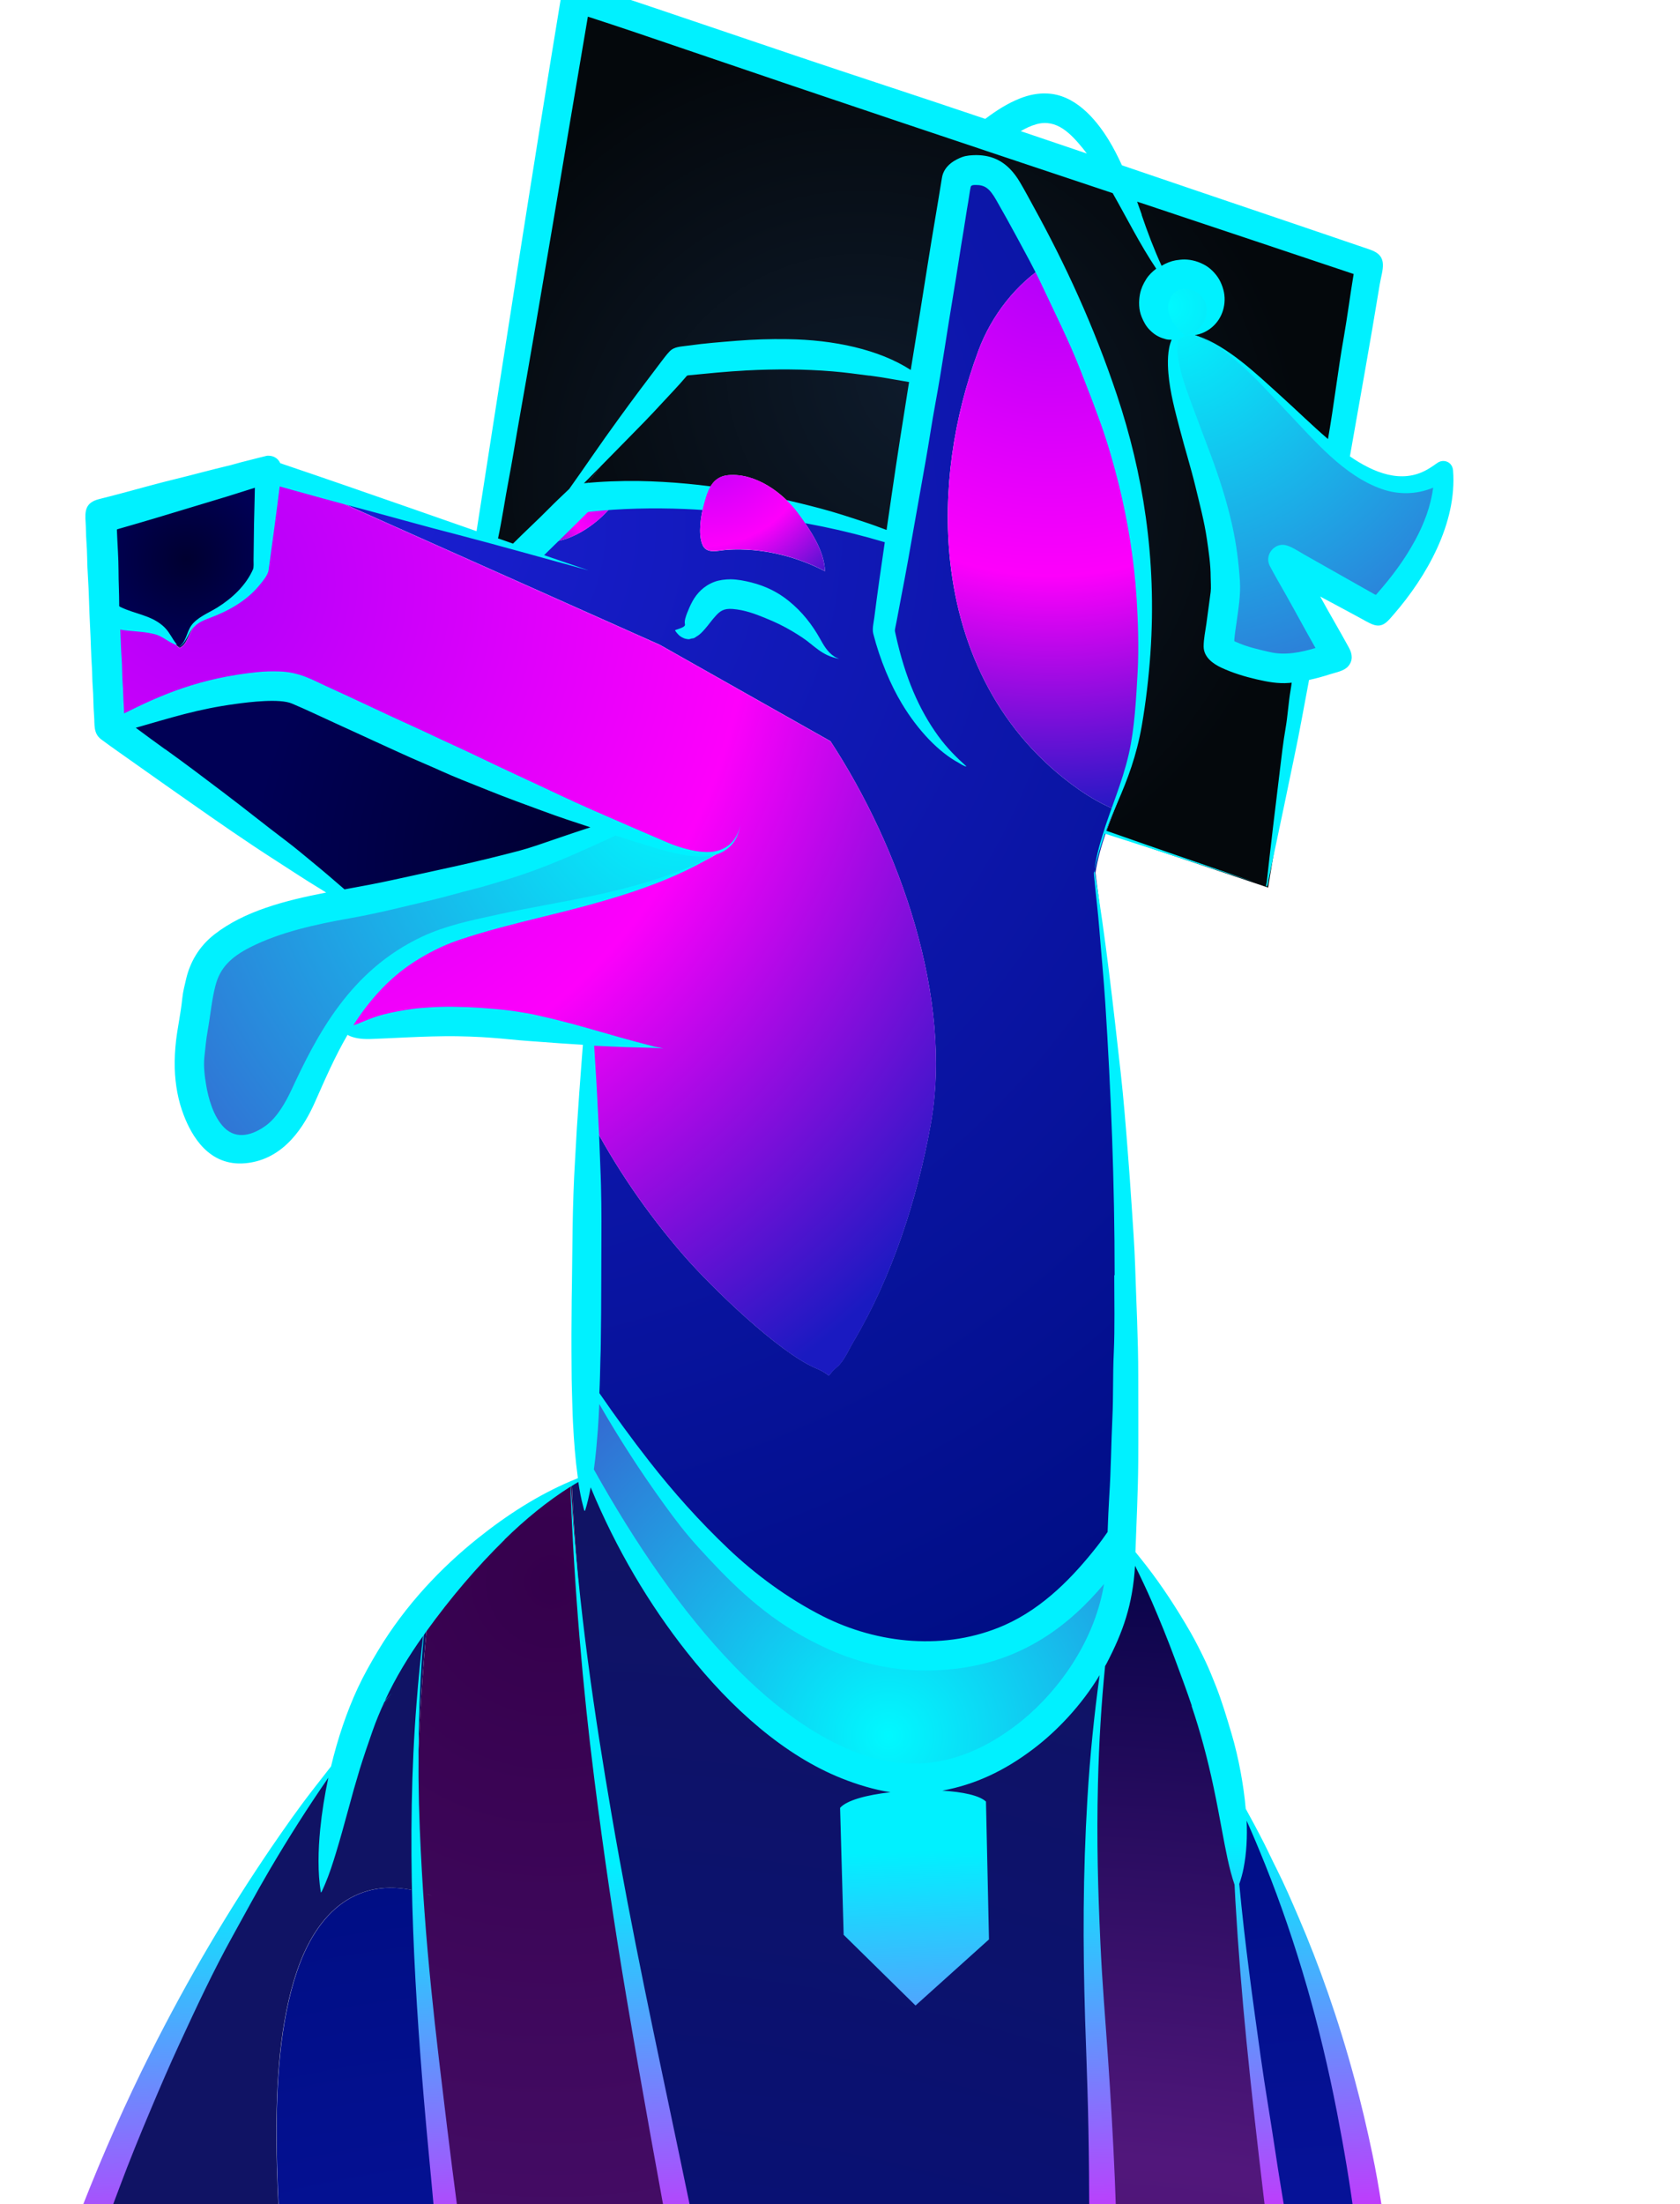 <svg width="196" height="257" viewBox="0 0 196 257" fill="none" xmlns="http://www.w3.org/2000/svg">
<g clip-path="url(#clip0_5332_32410)">
<path d="M78.903 73.586C80.029 73.924 80.543 74.011 81.155 72.931C82.303 70.867 83.101 69.012 86.03 69.394C89.342 69.819 92.217 71.653 94.425 73.88C95.519 74.983 96.349 76.489 98.022 76.882C96.349 76.5 95.519 74.983 94.425 73.88C92.217 71.653 89.342 69.819 86.03 69.394C83.101 69.012 82.303 70.867 81.155 72.931C80.554 74.011 80.029 73.924 78.903 73.586ZM127.799 101.772C128.05 100.178 128.487 98.639 129.012 97.121C129.329 96.204 129.679 95.299 130.029 94.382C128.564 93.77 127.176 92.973 125.875 92.067C116.627 85.583 111.992 75.878 110.855 65.507C109.959 57.32 111.238 48.707 114.135 40.913C115.676 36.764 118.551 33.086 122.267 30.749C121.065 28.37 119.797 26.012 118.474 23.697C117.447 21.896 116.911 20.313 114.626 19.986C113.588 19.833 112.407 20.008 111.784 20.968L107.926 44.701C108.09 44.777 108.253 44.853 108.417 44.941C108.253 44.864 108.09 44.777 107.926 44.701L104.93 63.106L103.236 73.542C104.602 79.633 107.51 85.899 112.867 89.447C107.51 85.899 104.602 79.622 103.236 73.542L104.93 63.106C101.061 61.719 97.082 60.628 93.059 59.787L93.125 59.874C94.524 61.774 96.174 64.208 96.251 66.61C96.415 66.697 96.579 66.785 96.732 66.861C96.579 66.774 96.415 66.686 96.251 66.61C96.251 66.697 96.251 66.785 96.251 66.861C96.251 66.774 96.251 66.686 96.251 66.61C92.851 64.852 88.85 63.859 84.882 64.11C83.789 64.176 82.434 64.667 81.953 63.521C81.428 62.298 81.756 60.158 82.106 58.881C82.171 58.641 82.237 58.39 82.314 58.15C78.947 57.833 75.558 57.713 72.169 57.844C70.628 60.486 67.338 62.789 64.845 63.117C64.189 63.204 63.544 63.204 62.9 63.128L61.632 64.361L56.975 62.92L32.707 55.431L76.99 75.19L96.885 86.423C104.909 98.672 111.249 116.378 108.57 131.159C107.007 139.805 104.045 148.92 99.53 156.496C99.028 157.337 98.459 158.69 97.705 159.334C95.978 160.819 97.53 160.524 95.201 159.542C90.862 157.708 82.991 150.088 79.81 146.431C75.514 141.497 71.754 136.05 68.748 130.22L68.496 160.579C78.575 177.019 93.627 197.171 114.178 192.444C121.36 190.796 126.662 185.567 130.947 179.279L131.034 179.159C132.259 153.472 131.155 127.24 127.799 101.75V101.772Z" fill="url(#paint0_radial_5332_32410)"/>
<path d="M103.029 217.312C103.27 217.301 103.641 217.257 103.882 217.279C104.035 217.301 103.947 217.235 104.024 217.366C104.057 217.421 104.068 217.508 104.1 217.563C104.078 217.497 104.057 217.421 104.024 217.366C103.947 217.235 104.024 217.29 103.882 217.279C103.652 217.257 103.28 217.301 103.029 217.312ZM125.143 317.612C129.406 290.889 129.505 263.445 127.985 236.568C127.078 220.532 127.144 205.085 129.516 189.344C125.701 199.835 114.441 209.43 103.368 207.149C88.447 204.07 75.887 186.375 69.087 171.987C68.814 172.107 68.574 172.216 68.421 172.281L68.322 172.325C67.787 172.565 67.24 172.827 66.704 173.111C69.306 227.333 87.037 278.848 90.535 333.092C90.862 338.212 91.103 343.353 91.212 348.517C94.186 347.087 97.104 345.526 99.946 343.845C103.171 341.912 106.287 339.805 109.26 337.469C116.037 332.142 121.219 325.265 125.154 317.623L125.143 317.612Z" fill="url(#paint1_radial_5332_32410)"/>
<path d="M104.931 63.106L107.926 44.701C99.115 40.52 88.927 41.142 79.493 42.266L64.408 61.654L67.994 58.15C69.382 57.997 70.781 57.899 72.18 57.833C75.569 57.691 78.958 57.811 82.325 58.139C82.718 56.818 83.308 55.552 84.981 55.41C88.195 55.137 91.343 57.484 93.07 59.787C97.093 60.628 101.072 61.719 104.942 63.106H104.931Z" fill="url(#paint2_radial_5332_32410)"/>
<path d="M107.926 44.712L111.785 20.979C112.408 20.018 113.589 19.855 114.627 19.997C116.912 20.313 117.447 21.907 118.475 23.708C119.798 26.023 121.066 28.381 122.268 30.76C125.307 36.786 127.931 43.009 130.008 49.428C133.823 61.239 134.621 73.411 132.729 85.681C132.259 88.749 131.123 91.576 130.029 94.392C129.68 95.298 129.33 96.215 129.013 97.132L147.946 103.497L152.176 77.81C151.171 78.007 150.143 78.105 149.105 78.029C147.869 77.93 142.939 76.74 142.338 75.649C142.218 75.441 143.125 69.874 143.125 68.902C143.125 61.512 140.436 54.798 138.293 47.866C137.758 46.12 136.129 40.967 137.594 39.144C136.894 39.002 136.271 38.653 135.79 38.173C135.145 37.529 134.741 36.633 134.741 35.651C134.741 34.668 135.145 33.773 135.79 33.129C135.921 32.998 136.053 32.889 136.195 32.78C136.785 32.343 137.517 32.092 138.315 32.092C139.299 32.092 140.196 32.485 140.84 33.14C141.485 33.784 141.89 34.679 141.89 35.662C141.89 36.644 141.496 37.539 140.84 38.184C140.436 38.587 139.922 38.904 139.354 39.079C145.038 40.967 150.711 48.674 156.221 53.172L159.883 30.935L130.434 21.034L115.403 15.979L67.382 -0.21L56.986 62.92L61.643 64.361L62.911 63.128L64.42 61.665L79.505 42.277C88.939 41.153 99.127 40.531 107.937 44.712H107.926Z" fill="url(#paint3_radial_5332_32410)"/>
<path d="M130.029 94.382C131.111 91.565 132.259 88.738 132.729 85.67C134.62 73.4 133.822 61.228 130.007 49.416C127.93 42.998 125.307 36.775 122.268 30.749C118.551 33.086 115.676 36.764 114.135 40.913C111.238 48.707 109.959 57.32 110.856 65.507C111.993 75.889 116.627 85.583 125.875 92.067C127.176 92.973 128.564 93.77 130.029 94.382Z" fill="url(#paint4_radial_5332_32410)"/>
<path d="M52.953 424.517C53.598 424.375 54.319 424.714 54.92 424.932C57.03 425.707 58.954 426.853 61.14 427.432C65.589 428.6 70.88 427.836 74.258 425.129C72.104 417.083 69.929 409.038 67.863 400.97C61.905 401.407 56.068 399.737 52.264 394.683C51.728 393.973 51.051 393.296 50.777 392.466C50.712 392.281 50.668 392.084 50.646 391.877C50.57 390.938 51.193 389.508 51.685 388.111C51.86 387.205 52.035 386.299 52.209 385.393C57.566 356.3 56.997 326.029 55.685 296.62C54.549 271.217 49.979 245.913 48.875 220.576C42.677 218.927 37.386 221.755 34.632 229.931C30.762 241.426 32.686 258.085 33.222 270.202C33.561 277.865 34.031 285.376 34.982 292.876C38.698 309.96 43.016 326.258 35.638 343.626C34.993 345.133 33.134 348.408 32.883 349.794C32.456 352.141 35.135 360.143 35.889 362.861C37.026 366.911 38.305 370.917 39.595 374.924L52.975 424.528L52.953 424.517Z" fill="url(#paint5_radial_5332_32410)"/>
<path d="M34.959 292.876C33.997 285.387 33.538 277.865 33.199 270.202C32.664 258.074 30.74 241.426 34.609 229.931C37.364 221.755 42.655 218.917 48.853 220.576C48.394 210.26 48.886 197.793 50.066 187.335C47.06 191.047 44.59 194.966 43.016 198.656C42.414 200.075 41.879 201.505 41.398 202.968C42.863 201.079 44.36 199.234 45.912 197.411C44.371 199.234 42.863 201.09 41.398 202.968C39.496 208.721 38.457 214.746 37.583 220.74C38.457 214.757 39.496 208.731 41.398 202.968C22.159 227.715 9.784 257.626 1.575 287.679C-0.742 296.183 -2.721 304.785 -4.361 313.453C0.875 317.863 8.801 328.332 15.742 341.487C19.163 347.982 22.377 355.11 25.329 362.173C29.701 371.769 33.123 380.688 35.79 388.908C46.109 420.784 44.972 442.333 42.841 453.752C43.016 453.872 43.191 454.014 43.365 454.188C43.693 454.527 43.999 455.051 44.295 455.706C45.289 455.127 46.262 454.417 47.399 453.828C50.329 452.321 51.028 453.162 52.187 456.044C52.264 456.23 52.34 456.426 52.406 456.623C54.854 456.164 56.767 455.858 57.106 455.946C57.981 456.175 58.779 456.655 59.5 457.31C62.102 457.016 64.813 457.19 67.458 457.31C65.884 453.708 63.687 450.717 59.478 449.603L52.963 424.528C52.81 424.561 52.657 424.616 52.526 424.703C52.668 424.616 52.821 424.561 52.963 424.528L39.583 374.924C38.304 370.917 37.014 366.911 35.877 362.861C35.123 360.143 32.445 352.141 32.871 349.794C33.123 348.408 34.992 345.133 35.626 343.626C43.005 326.258 38.687 309.971 34.97 292.876C34.336 289.95 33.713 286.992 33.177 284.011C33.713 287.003 34.336 289.95 34.97 292.876H34.959Z" fill="url(#paint6_radial_5332_32410)"/>
<path d="M144.48 400.184C147.387 401.396 150.208 402.684 153.345 403.252C159.149 404.311 165.675 403.077 170.518 399.824C170.955 396.113 170.846 393.034 170.004 388.962C169.611 387.052 169.228 385.152 168.856 383.242L158.832 318.551C158.504 320.483 158.155 322.394 157.783 324.304C158.155 322.394 158.504 320.472 158.832 318.551C165.02 281.632 161.576 241.699 143.867 208.404C143.9 209.506 143.933 210.62 143.988 211.733C144.316 214.31 144.469 216.897 144.436 219.484C147.464 261.742 159.773 304.96 152.219 346.945C150.448 356.813 147.529 366.747 143.124 375.873L143.146 376.092C143.408 378.996 143.638 381.91 143.824 384.825C144.141 389.705 144.6 395.075 144.501 400.173L144.48 400.184Z" fill="url(#paint7_radial_5332_32410)"/>
<path d="M143.234 207.258C141.223 197.324 136.785 187.761 131.024 179.41C130.958 180.654 130.893 181.899 130.827 183.154C130.707 185.196 130.248 187.291 129.504 189.355C127.143 205.096 127.067 220.543 127.974 236.579C129.493 263.456 129.395 290.9 125.132 317.623C124.06 324.337 122.727 331.007 121.087 337.611C119.262 344.98 116.977 352.316 113.807 359.215C112.32 363.243 110.057 367.02 107.478 370.426C106.702 371.54 105.893 372.642 105.051 373.723C105.904 372.653 106.702 371.551 107.478 370.426C107.172 370.83 106.866 371.234 106.549 371.627C104.351 374.4 103.881 373.581 104.493 377.358C106.078 387.216 112.036 393.165 120.934 397.106C126.881 399.737 128.193 398.274 132.292 393.58C136.795 388.416 140.206 382.369 143.114 376.103L143.092 375.884C147.497 366.758 150.416 356.824 152.187 346.956C159.74 304.971 147.443 261.742 144.404 219.495C144.404 219.779 144.404 220.063 144.382 220.347C144.382 220.063 144.393 219.779 144.404 219.495C144.218 216.908 144.065 214.321 143.955 211.744C143.77 210.249 143.518 208.753 143.212 207.269C142.633 206.199 142.032 205.14 141.419 204.092C142.032 205.14 142.622 206.21 143.212 207.269L143.234 207.258Z" fill="url(#paint8_radial_5332_32410)"/>
<path d="M89.386 381.43C90.983 370.568 91.409 359.521 91.201 348.506C91.103 343.353 90.851 338.201 90.523 333.081C87.025 278.848 69.295 227.333 66.693 173.1C60.845 176.157 54.8 181.473 50.067 187.313C48.886 197.782 48.394 210.238 48.853 220.554C51.072 221.143 53.401 222.312 55.784 224.004C53.412 222.301 51.072 221.143 48.853 220.554C49.968 245.891 54.538 271.195 55.663 296.598C56.975 326.007 57.544 356.278 52.187 385.371C52.275 386.146 52.012 387.106 51.663 388.089C51.378 389.541 51.072 390.993 50.755 392.445C51.039 393.274 51.706 393.951 52.242 394.661C56.046 399.715 61.894 401.385 67.841 400.949C73.274 400.556 78.794 398.405 82.937 395.49C85.637 393.591 85.888 393.514 86.894 390.403C87.845 387.445 88.588 384.421 89.376 381.408L89.386 381.43Z" fill="url(#paint9_radial_5332_32410)"/>
<path d="M68.759 130.242C71.765 136.071 75.526 141.508 79.822 146.453C83.003 150.11 90.862 157.719 95.213 159.564C97.541 160.546 95.978 160.841 97.716 159.356C98.471 158.712 99.039 157.359 99.542 156.518C104.057 148.942 107.008 139.827 108.582 131.181C111.26 116.4 104.92 98.683 96.897 86.445L77.001 75.212L32.719 55.453L31.484 55.071L30.598 66.566C29.538 68.717 27.658 70.256 25.581 71.359C24.63 71.861 23.471 72.21 22.717 73.007C21.973 73.782 21.93 75.136 20.946 75.561C20.268 75.092 19.634 74.099 18.924 73.651C17.032 72.45 14.573 72.8 12.693 71.555L12.004 60.562L31.046 54.951L30.795 54.875L11.851 60.071L12.966 84.917L13.043 84.972C16.825 83.552 20.563 81.959 24.531 81.085C26.969 80.55 32.325 79.622 34.566 80.419C35.627 80.801 36.654 81.314 37.671 81.784C49.039 87.024 60.113 92.187 71.798 96.608C72.87 97.012 73.941 97.405 75.012 97.798C77.395 98.661 81.035 100.2 83.648 99.567C83.757 99.501 83.866 99.436 83.987 99.37C83.877 99.436 83.768 99.501 83.648 99.567C85.014 99.239 86.096 98.311 86.566 96.379C86.096 98.3 85.014 99.228 83.648 99.567C74.75 104.687 63.95 105.833 54.232 108.595C47.334 110.56 43.016 114.555 39.693 119.817C41.169 120.625 43.114 120.133 44.656 119.882C53.63 118.43 60.769 119.686 68.836 121.029C71.612 121.498 74.498 121.967 77.603 122.349C74.498 121.967 71.612 121.487 68.836 121.029L68.759 130.253V130.242Z" fill="url(#paint10_radial_5332_32410)"/>
<path d="M39.693 119.795C43.016 114.533 47.334 110.538 54.231 108.573C63.949 105.811 74.749 104.665 83.647 99.545C81.035 100.178 77.406 98.639 75.012 97.776C73.93 97.383 72.858 96.99 71.798 96.587C67.721 98.224 62.463 100.222 60.878 100.68C55.554 102.241 49.815 103.573 44.382 104.741C43.355 104.96 42.316 105.156 41.267 105.353C36.741 106.204 32.084 107.012 28.073 109.239C24.279 111.357 23.635 113.332 23.044 117.459C22.727 119.675 22.246 121.946 22.246 124.194C22.246 128.026 23.995 134.871 29.013 134.041C32.675 133.441 34.478 130.253 35.856 127.153C37.036 124.511 38.272 122.033 39.682 119.784C39.616 119.751 39.562 119.719 39.496 119.675C39.551 119.708 39.616 119.751 39.682 119.784L39.693 119.795Z" fill="url(#paint11_radial_5332_32410)"/>
<path d="M20.935 75.54C21.919 75.114 21.962 73.749 22.706 72.985C23.471 72.199 24.63 71.839 25.57 71.337C27.647 70.234 29.538 68.695 30.587 66.544L31.473 55.05L31.046 54.919L12.004 60.529L12.693 71.522C14.573 72.767 17.043 72.428 18.924 73.618C19.623 74.066 20.268 75.059 20.946 75.529L20.935 75.54Z" fill="url(#paint12_radial_5332_32410)"/>
<path d="M69.076 171.987C75.875 186.375 88.435 204.07 103.356 207.149C114.43 209.441 125.689 199.835 129.504 189.344C130.247 187.281 130.717 185.196 130.827 183.143C130.892 181.899 130.958 180.654 131.023 179.399L130.958 179.29C126.673 185.578 121.36 190.796 114.189 192.455C93.638 197.182 78.586 177.03 68.507 160.59L68.431 170.578C68.638 171.037 68.857 171.506 69.076 171.976V171.987Z" fill="url(#paint13_radial_5332_32410)"/>
<path d="M41.267 105.353C42.316 105.156 43.355 104.96 44.382 104.741C49.815 103.573 55.554 102.241 60.877 100.68C62.462 100.211 67.71 98.224 71.798 96.587C60.112 92.176 49.039 87.013 37.67 81.762C36.654 81.293 35.626 80.78 34.566 80.397C32.325 79.59 26.969 80.528 24.531 81.063C20.563 81.937 16.835 83.52 13.042 84.95L41.267 105.363V105.353Z" fill="url(#paint14_radial_5332_32410)"/>
<path d="M64.409 61.665L62.9 63.128C63.545 63.193 64.19 63.193 64.846 63.117C67.349 62.789 70.639 60.486 72.17 57.844C70.771 57.899 69.371 58.008 67.983 58.161L64.398 61.665H64.409Z" fill="url(#paint15_radial_5332_32410)"/>
<path d="M136.205 32.758C136.063 32.867 135.921 32.987 135.801 33.107C135.156 33.751 134.752 34.647 134.752 35.629C134.752 36.612 135.156 37.507 135.801 38.151C136.282 38.631 136.905 38.98 137.605 39.122C137.834 39.166 138.086 39.199 138.326 39.199C138.075 39.199 137.834 39.177 137.605 39.122C136.14 40.934 137.769 46.098 138.304 47.845C140.447 54.766 143.136 61.49 143.136 68.881C143.136 69.852 142.229 75.42 142.349 75.627C142.95 76.719 147.88 77.909 149.115 78.007C150.165 78.094 151.181 77.985 152.187 77.788C153.532 77.516 154.854 77.079 156.166 76.664L153.226 71.424L149.804 65.311L153.86 67.56L160.921 71.468C164.944 67.21 168.923 60.955 168.562 54.995C166.824 56.25 164.736 56.927 162.605 56.523C160.386 56.087 158.276 54.82 156.232 53.15C150.722 48.652 145.049 40.945 139.365 39.057C139.933 38.882 140.447 38.577 140.851 38.162C141.496 37.518 141.901 36.623 141.901 35.64C141.901 34.657 141.507 33.762 140.851 33.118C140.206 32.474 139.31 32.07 138.326 32.07C137.528 32.07 136.796 32.321 136.205 32.758Z" fill="url(#paint16_radial_5332_32410)"/>
<path d="M90.993 72.822C90.436 72.549 89.878 72.308 89.288 72.068C88.085 71.577 86.905 71.129 85.484 71.009C84.434 70.922 83.997 71.271 83.505 71.806C83.046 72.297 82.685 72.843 82.237 73.346C81.942 73.673 81.712 73.957 81.264 74.219C81.133 74.295 81.024 74.415 80.849 74.437C80.728 74.448 80.663 74.448 80.564 74.492C80.368 74.568 80.237 74.535 80.029 74.492C79.734 74.448 79.329 74.197 79.176 74.033C79.034 73.88 78.892 73.728 78.783 73.564C78.706 73.455 78.881 73.433 79.012 73.389C79.373 73.258 79.996 73.094 79.909 72.778C79.81 72.418 80.029 71.839 80.16 71.49C80.346 71.009 80.543 70.562 80.805 70.081C81.297 69.208 82.073 68.324 83.352 67.844C83.909 67.636 84.609 67.549 85.254 67.549C86.063 67.56 86.872 67.724 87.626 67.909C89.375 68.346 90.796 69.088 91.977 70.038C93.617 71.348 94.775 72.887 95.661 74.459C96.054 75.158 96.502 76.009 97.322 76.544C97.486 76.653 97.694 76.74 97.891 76.806C95.89 76.5 94.917 75.19 93.551 74.306C92.731 73.771 91.922 73.28 91.004 72.832L90.993 72.822Z" fill="url(#paint17_linear_5332_32410)"/>
<path d="M-55.683 404.442C-55.344 403.972 -54.765 403.667 -54.163 403.754C-53.245 403.809 -52.764 404.704 -52.294 405.359C-50.611 407.629 -48.293 409.714 -46.063 411.472C-44.292 412.869 -42.292 414.114 -40.259 415.151C-36.498 417.083 -32.618 418.579 -28.573 419.561C-26.431 420.085 -24.212 420.653 -21.993 420.937C-22.178 419.801 -22.364 418.677 -22.561 417.542C-22.944 415.304 -23.239 413.011 -23.589 410.752C-24.048 407.706 -24.387 404.616 -24.824 401.56C-25.152 399.311 -25.305 396.909 -25.633 394.672C-26.004 392.215 -26.19 389.497 -26.463 386.975C-26.879 383.253 -27.152 379.487 -27.491 375.732C-27.95 370.634 -28.234 365.481 -28.519 360.317C-28.715 356.715 -28.858 352.971 -28.901 349.325C-29.032 340.067 -28.606 331.378 -25.611 323.649C-22.812 316.444 -18.549 312.864 -13.991 310.866C-12.22 310.091 -10.362 309.621 -8.514 309.501C-7.52 309.61 -6.536 310.003 -5.585 310.571C-3.453 298.945 -0.556 287.636 2.723 277.047C6.964 263.336 11.796 250.858 17.601 239.319C22.006 230.564 26.706 222.683 31.636 215.445C33.211 213.142 34.828 210.838 36.468 208.731C37.19 207.804 37.911 206.887 38.621 205.97C39.398 202.727 40.458 199.573 41.759 196.789C42.469 195.271 43.278 193.852 44.109 192.466C47.323 187.128 51.477 182.783 55.751 179.366C59.172 176.626 62.812 174.312 66.54 172.729C66.54 172.729 66.54 172.718 66.54 172.707C66.54 172.707 66.54 172.718 66.54 172.729C66.835 172.609 67.13 172.478 67.425 172.358C67.415 172.281 67.404 172.205 67.393 172.129C67.13 170.229 66.955 168.035 66.846 165.83C66.781 164.542 66.759 163.112 66.715 161.791C66.671 160.448 66.693 158.963 66.671 157.588C66.66 156.278 66.671 154.891 66.682 153.571C66.682 152.25 66.704 150.929 66.726 149.619C66.759 147.523 66.77 145.405 66.802 143.309C66.846 140.514 66.933 137.796 67.097 135.133C67.174 133.921 67.229 132.687 67.305 131.465C67.491 128.703 67.677 125.963 67.895 123.245C67.928 122.775 67.972 122.306 68.005 121.825C68.005 121.825 67.994 121.825 67.983 121.825C66.19 121.716 64.419 121.596 62.638 121.454C61.96 121.4 61.304 121.367 60.626 121.301C59.172 121.16 57.675 121.018 56.188 120.93C55.27 120.876 54.352 120.854 53.411 120.832C52.45 120.81 51.4 120.832 50.438 120.854C49.356 120.876 48.285 120.93 47.214 120.974C46.525 120.996 45.847 121.05 45.147 121.072C44.612 121.094 44.098 121.116 43.573 121.138C42.404 121.203 41.518 121.105 40.797 120.799C40.698 120.756 40.622 120.712 40.545 120.668C39.048 123.245 37.922 125.854 36.752 128.495C35.561 131.181 33.221 135.198 28.663 135.635C24.345 136.05 22.356 132.393 21.459 130.089C20.771 128.332 20.443 126.443 20.388 124.587C20.355 123.496 20.421 122.393 20.541 121.323C20.738 119.697 21.099 118.081 21.262 116.444C21.339 115.658 21.558 114.806 21.744 114.031C22.192 112.208 23.197 110.374 25.001 108.966C28.51 106.226 33.221 105.014 38.053 104.075C37.824 103.933 37.583 103.781 37.353 103.639C35.561 102.558 33.834 101.401 32.074 100.276C28.707 98.115 25.395 95.811 22.126 93.519C20.038 92.045 17.939 90.594 15.863 89.109C14.507 88.137 13.119 87.198 11.796 86.205C10.856 85.496 11.064 84.448 10.976 83.454C10.878 82.308 10.911 81.14 10.812 79.983C10.758 79.284 10.768 78.564 10.725 77.865C10.615 76.26 10.594 74.634 10.506 73.018C10.397 71.075 10.386 69.121 10.255 67.178C10.156 65.813 10.189 64.438 10.08 63.084C10.025 62.385 10.036 61.665 9.992 60.966C9.894 59.591 9.927 58.608 11.577 58.193C13.567 57.702 15.567 57.145 17.546 56.611C19.546 56.065 21.569 55.606 23.569 55.071C24.684 54.776 25.81 54.504 26.936 54.231C27.712 54.012 28.499 53.794 29.286 53.608C29.887 53.467 30.478 53.292 31.068 53.161C31.155 53.139 31.243 53.128 31.319 53.139C31.964 53.139 32.467 53.488 32.697 54.012C37.812 55.737 42.928 57.517 48.033 59.296C50.558 60.18 53.073 61.053 55.598 61.938C58.844 41.142 62.047 20.335 65.469 -0.417C65.633 -1.411 66.387 -2.186 67.491 -2.022C79.056 1.766 90.556 5.794 102.132 9.593C106.406 11.002 110.681 12.421 114.944 13.862C116.212 12.912 117.535 12.05 119.01 11.471C120.016 11.078 121.065 10.849 122.158 10.903C125.329 11.023 127.755 13.731 129.329 16.296C129.909 17.235 130.423 18.25 130.893 19.276C136.861 21.307 142.83 23.337 148.809 25.357C152.493 26.601 156.166 27.857 159.85 29.112C162.047 29.865 161.249 31.459 160.965 33.184C159.871 39.876 158.658 46.545 157.488 53.215C160.265 55.126 163.512 56.458 166.507 54.755C166.944 54.514 167.305 54.242 167.709 53.969C168.42 53.477 169.447 53.849 169.524 54.864C170.005 61.064 166.354 67.309 162.648 71.588C161.916 72.428 161.347 73.247 160.199 72.832C159.653 72.636 159.041 72.243 158.516 71.97C157.018 71.173 155.521 70.343 154.023 69.557C155.116 71.555 156.275 73.509 157.368 75.507C157.784 76.26 157.871 77.035 157.27 77.712C156.778 78.258 155.816 78.411 155.182 78.618C154.373 78.88 153.553 79.109 152.722 79.284C152.143 82.319 151.618 85.354 150.973 88.367C150.558 90.31 150.175 92.264 149.76 94.207C149.159 97.023 148.579 99.851 147.978 102.667C147.934 102.896 147.924 103.267 147.738 103.388C147.65 103.355 147.76 103.038 147.781 102.896C148.262 98.541 148.776 94.218 149.312 89.884C149.509 88.246 149.705 86.511 149.99 84.884C150.241 83.432 150.318 81.915 150.569 80.474C150.624 80.19 150.656 79.895 150.7 79.601C150.602 79.601 150.503 79.633 150.394 79.633C149.093 79.743 147.858 79.502 146.623 79.219C145.245 78.902 143.802 78.465 142.491 77.854C141.562 77.417 140.425 76.653 140.425 75.376C140.425 74.524 140.621 73.586 140.742 72.756C140.917 71.511 141.081 70.267 141.245 69.022C141.31 68.52 141.245 67.822 141.245 67.309C141.245 65.835 141.015 64.307 140.807 62.877C140.501 60.781 139.955 58.75 139.463 56.709C138.927 54.504 138.238 52.32 137.67 50.126C137.102 47.965 136.511 45.814 136.315 43.554C136.216 42.397 136.183 40.749 136.697 39.614C136.446 39.614 136.205 39.614 135.965 39.537C135.68 39.461 135.429 39.373 135.167 39.242C134.784 39.057 134.456 38.795 134.15 38.489C133.702 38.042 133.44 37.55 133.199 36.972C132.849 36.131 132.827 35.16 133.002 34.264C133.134 33.631 133.374 33.107 133.724 32.551C134.019 32.081 134.434 31.677 134.893 31.328C133.013 28.533 131.483 25.455 129.81 22.518C113.173 16.973 96.535 11.416 79.942 5.751C76.171 4.463 72.356 3.163 68.584 1.941C65.851 17.944 63.239 33.959 60.397 49.941C60.047 51.938 59.73 53.947 59.347 55.945C58.91 58.215 58.582 60.551 58.101 62.789C58.101 62.789 58.123 62.789 58.134 62.789C58.702 62.986 59.282 63.182 59.85 63.39C61.184 62.047 62.648 60.715 63.982 59.361C64.758 58.575 65.589 57.789 66.409 57.014C67.327 55.726 68.234 54.427 69.131 53.128C70.126 51.687 71.153 50.246 72.192 48.816C73.809 46.578 75.482 44.362 77.165 42.146C77.449 41.775 77.766 41.349 78.105 40.989C78.674 40.4 79.373 40.432 80.39 40.29C82.194 40.028 84.118 39.886 85.976 39.734C87.9 39.581 89.867 39.515 91.846 39.548C97.279 39.614 102.559 40.749 106.253 43.14C106.92 39.013 107.598 34.887 108.243 30.749C108.768 27.398 109.358 24.079 109.894 20.728C110.134 19.222 111.599 18.556 112.244 18.316C112.779 18.119 113.348 18.097 113.894 18.086C115.742 18.097 117.535 18.763 119.01 21.274C119.568 22.213 120.114 23.25 120.661 24.243C124.246 30.76 127.602 37.965 130.324 46.109C133.319 55.093 134.981 65.049 134.216 76.173C134.019 79.011 133.68 81.904 133.21 84.611C132.598 88.126 131.559 90.855 130.368 93.585C129.909 94.632 129.461 95.724 129.045 96.859C134.795 98.879 140.567 100.866 146.328 102.853C140.534 101.008 134.729 99.054 128.914 97.209C128.422 98.573 127.996 100.014 127.668 101.554C127.668 101.554 127.679 101.532 127.69 101.521C128.991 109.293 129.865 117.197 130.75 125.111C131.078 128.037 131.319 131.017 131.548 133.975C131.723 136.192 131.887 138.386 132.029 140.624C132.182 142.938 132.357 145.307 132.434 147.643C132.565 151.868 132.795 156.114 132.795 160.382C132.795 163.701 132.816 167.031 132.795 170.349C132.773 173.93 132.587 177.445 132.467 180.971C132.882 181.484 133.297 181.997 133.702 182.521C135.538 184.879 137.276 187.521 138.938 190.414C139.528 191.451 140.108 192.608 140.654 193.754C141.081 194.649 141.496 195.697 141.879 196.658C142.545 198.361 143.125 200.271 143.671 202.127C144.087 203.513 144.469 205.14 144.743 206.635C144.994 208.022 145.213 209.452 145.333 210.904C146.054 212.214 146.776 213.557 147.497 214.976C147.978 215.925 148.448 216.962 148.929 217.901C149.815 219.648 150.689 221.667 151.531 223.632C153.848 229.014 156.122 235.335 158.068 242.562C158.8 245.269 159.478 248.14 160.101 251.12C160.899 254.908 161.533 259.231 162.058 263.576C162.55 267.626 162.845 272.036 163.074 276.315C163.249 279.699 163.282 283.815 163.227 287.33C163.151 292.33 162.801 297.111 162.331 301.783C161.97 305.32 161.446 308.748 160.866 311.87C160.527 313.704 160.145 315.484 159.729 317.165C159.959 318.125 160.178 319.108 160.385 320.101C160.812 322.143 161.216 324.282 161.61 326.433C162.112 329.249 162.572 332.208 163.031 335.133C163.61 338.812 164.167 342.578 164.736 346.29C165.053 348.375 165.348 350.569 165.643 352.709C165.851 354.226 166.015 355.864 166.212 357.425C166.43 359.291 166.638 361.224 166.835 363.123C166.955 364.335 167.075 365.546 167.195 366.758C167.851 369.804 168.485 373.024 169.13 376.212C169.425 377.686 169.71 379.236 170.016 380.72C170.486 383.024 170.923 385.458 171.415 387.685C172.049 390.643 172.617 394.169 172.202 398.612C171.994 400.785 171.623 402.706 171.295 404.475C171.032 405.872 170.737 407.138 170.464 408.481C169.895 411.286 169.283 413.83 168.715 416.646C168.474 417.825 168.234 418.972 168.015 420.183C167.556 422.607 167.064 425.456 166.758 428.393C166.671 429.266 166.594 430.183 166.529 431.111C166.616 431.897 166.714 432.683 166.835 433.458C166.988 434.549 167.217 435.663 167.502 436.711C167.731 437.573 168.059 438.381 168.671 438.807C169.283 439.233 170.049 439.298 170.715 439.44C171.306 439.571 171.874 439.647 172.453 439.844C173.339 440.15 174.17 440.914 174.847 441.776C180.761 441.329 186.631 440.816 192.49 440.27C198.109 439.757 203.728 439.167 209.27 438.556C213.282 438.119 217.315 437.672 221.273 437.169C224.727 436.722 228.236 436.318 231.69 435.859C234.478 435.488 237.243 435.117 240.02 434.724C240.206 434.702 240.413 434.67 240.61 434.691C241.485 434.899 241.889 435.357 242.272 435.685C245.649 438.545 247.322 441.678 248.579 444.691C249.202 446.186 249.454 447.704 249.803 449.221C249.924 449.734 249.891 450.269 249.967 450.782C250.109 451.721 249.967 452.725 249.934 453.664C249.869 455.422 249.202 457.179 248.492 458.893C247.825 460.498 246.579 462.157 245.3 463.729C244.928 464.188 244.578 464.679 244.097 465.126C243.496 465.683 242.589 465.585 241.036 465.672C238.686 465.803 236.27 465.891 233.909 466C230.695 466.153 227.405 466.316 224.18 466.426C221.786 466.502 219.338 466.622 216.944 466.72C213.511 466.862 210.035 466.982 206.592 467.113C204.121 467.201 201.64 467.255 199.159 467.343C194.917 467.506 190.654 467.615 186.369 467.714C182.598 467.801 178.826 467.877 175.044 467.965C174.006 467.987 172.967 467.997 171.929 468.008C172.071 468.085 172.213 468.15 172.344 468.216C174.738 469.449 176.946 471.174 178.192 472.932C179.406 474.624 179.264 476.447 176.618 477.538C176.203 477.713 175.755 477.877 175.285 477.997C178.039 478.15 180.86 477.746 183.625 477.855C184.915 477.91 186.205 477.888 187.484 477.975C189.091 478.084 190.665 478.172 192.25 478.379C196.808 478.947 201.52 479.896 205.532 481.534C209.379 483.106 212.67 484.94 215.446 487.276C217.862 489.306 219.808 491.577 221.338 493.935C221.972 494.907 222.552 495.922 223.022 496.926C223.35 497.636 222.978 499.262 221.316 499.12C220.759 499.066 219.611 498.105 219.196 497.81C217.534 496.599 215.61 495.431 213.5 494.568C215.075 496.893 216.168 499.306 216.463 501.828C216.55 502.537 216.157 503.945 214.615 503.847C213.883 503.803 212.877 502.996 212.287 502.668C211.106 502.024 209.981 501.358 208.778 500.725C201.454 496.872 193.474 493.749 184.86 491.064C180.717 489.776 176.531 488.575 172.311 487.451C167.698 486.228 163.042 485.038 158.407 483.848C157.171 483.532 156.275 483.488 156.002 482.527C155.816 481.872 156.067 481.217 156.964 480.846C160.178 479.514 163.26 478.357 164.31 475.857C164.812 474.657 164.867 472.986 164.321 471.786C163.796 470.639 163.238 469.504 162.703 468.369C160.604 468.511 158.494 468.642 156.406 468.762C156.046 468.783 155.696 468.805 155.335 468.827C155.379 469.155 155.433 469.471 155.499 469.788C155.849 471.403 156.089 473.019 156.603 474.602C157.084 476.108 158.297 477.986 157.259 479.493C155.499 482.025 150.241 482.997 145.65 483.324C144.436 483.412 143.136 483.532 141.911 483.575C138.195 483.706 134.598 484.241 131.166 485.027C124.913 486.457 119.371 488.553 114.539 491.086C109.872 493.531 105.827 496.238 102.373 499.142C101.968 499.491 101.225 500.343 100.318 500.277C98.973 500.19 98.787 498.858 98.918 498.334C99.345 496.533 100.154 494.765 101.312 493.051C100.307 493.28 99.323 493.553 98.328 493.815C93.792 495.016 89.408 496.631 85.582 498.367C84.041 499.066 83.166 498.04 83.002 497.363C82.784 496.424 83.123 495.944 84.019 495.147C88.042 491.643 92.841 488.389 98.536 485.497C100.897 484.296 103.51 483.128 106.177 482.156C110.101 480.726 114.299 479.416 118.792 478.499C123.459 477.549 128.236 476.818 133.232 476.6C134.729 476.534 136.249 476.447 137.747 476.403C140.228 476.327 142.917 476.185 145.278 475.836C147.989 475.443 148.842 474.569 148.262 473.15C147.967 472.419 147.738 471.687 147.563 470.945C147.432 470.388 147.322 469.831 147.213 469.286C143.584 469.504 139.955 469.711 136.282 469.886C133.21 470.039 130.084 470.126 127.023 470.279C124.465 470.41 121.809 470.443 119.273 470.585C117.644 470.672 115.862 470.705 114.2 470.759C106.406 471.054 98.569 471.251 90.687 471.447C86.763 471.545 82.817 471.622 78.871 471.698C77.679 471.72 77.296 471.098 77.154 470.847C76.171 469.155 75.34 467.473 74.903 465.738C74.695 464.897 74.389 464.057 74.356 463.205C74.356 463.151 74.312 463.041 74.29 462.943C72.858 462.943 71.426 462.943 70.016 462.758C69.338 462.659 67.939 462.124 67.415 461.229C67.119 460.716 67.097 459.865 66.813 459.242C66.617 458.817 66.431 458.413 66.234 458.009C64.966 458.26 63.676 458.478 62.353 458.566C62.266 458.566 62.178 458.566 62.091 458.577C63.118 460.17 63.665 461.873 63.927 463.533C64.31 465.869 64.091 468.587 62.441 470.727C61.73 471.644 60.593 472.626 58.975 473.161C57.314 473.707 55.948 473.347 54.559 472.79C53.652 472.43 53.248 472.408 52.439 472.844C51.127 473.543 49.892 474.569 47.858 474.624C45.956 474.667 45.169 474.231 43.77 473.674C42.917 473.336 41.759 473.161 40.753 473.357C39.212 473.652 37.977 473.98 36.282 473.849C34.795 473.729 33.232 473.478 31.811 473.226C31.013 473.085 30.139 472.899 29.363 472.724C26.553 472.069 23.624 471.24 21.437 470.083C21.262 469.984 21.088 469.886 20.924 469.788C18.388 469.362 15.841 468.925 13.316 468.467C10.506 467.954 7.686 467.484 4.887 466.96C-1.158 465.825 -7.148 464.526 -13.16 463.314C-13.761 463.194 -14.406 463.096 -14.986 462.943C-16.199 462.648 -16.407 461.459 -16.647 460.705C-17.434 458.315 -17.489 456.077 -16.494 453.708C-16.133 452.845 -15.631 452.114 -15.04 451.306C-14.844 451.044 -15.314 450.051 -15.423 449.723C-16.472 446.743 -17.861 443.872 -18.396 440.805C-18.396 440.805 -18.396 440.783 -18.396 440.772C-22.802 439.975 -27.174 437.912 -30.891 435.412C-33.197 433.873 -35.362 432.137 -37.439 430.281C-39.822 428.141 -42.041 425.718 -44.063 423.316C-45.768 421.297 -47.364 419.212 -48.884 417.061C-50.195 415.195 -51.485 413.284 -52.688 411.341C-53.726 409.66 -54.71 407.979 -55.661 406.243C-56.033 405.577 -56.153 404.955 -55.672 404.289L-55.683 404.442ZM126.367 17.344C124.957 15.63 123.317 13.818 120.912 14.484C120.256 14.669 119.666 14.953 119.087 15.292C121.656 16.165 124.224 17.027 126.793 17.901C126.651 17.715 126.509 17.519 126.356 17.333L126.367 17.344ZM136.391 36.557C136.653 37.441 137.2 38.162 137.878 38.795C137.954 38.86 138.162 39.09 138.227 39.111C138.249 39.111 138.304 39.111 138.337 39.1C139.025 39.013 139.692 38.587 140.13 38.042C141.004 36.961 141.048 35.312 139.966 34.341C139.506 33.926 138.927 33.697 138.315 33.686C138.162 33.686 137.998 33.686 137.856 33.719C136.566 33.981 136.041 35.411 136.391 36.568V36.557ZM133.188 25.051C133.877 27.06 134.62 29.046 135.517 30.99C136.041 30.684 136.599 30.455 137.156 30.356C137.495 30.302 137.845 30.258 138.195 30.258C139.08 30.269 139.933 30.531 140.687 30.979C141.376 31.393 142.053 32.147 142.392 32.878C142.764 33.675 142.939 34.461 142.851 35.345C142.698 36.895 141.747 38.238 140.272 38.839C139.791 39.035 139.31 39.111 138.785 39.111C138.621 39.111 138.457 39.111 138.293 39.1C138.238 39.1 138.206 39.133 138.162 39.166C137.965 39.308 137.757 39.417 137.55 39.504C137.178 40.531 137.44 41.808 137.659 42.823C137.987 44.34 138.577 45.88 139.113 47.331C139.802 49.209 140.523 51.076 141.223 52.953C142.228 55.639 143.136 58.455 143.759 61.261C144.229 63.401 144.513 65.507 144.655 67.734C144.764 69.372 144.469 71.075 144.251 72.658C144.152 73.302 144.054 73.99 143.999 74.634C143.988 74.819 144.087 74.797 144.229 74.863C145.497 75.441 146.918 75.758 148.241 76.053C149.99 76.446 151.804 76.053 153.477 75.561C152.285 73.476 151.159 71.359 149.979 69.274C149.366 68.193 148.732 67.112 148.153 66.01C147.497 64.765 148.59 63.444 149.738 63.532C150.492 63.586 151.465 64.274 152.165 64.667C154.909 66.206 157.631 67.767 160.374 69.306C160.56 69.405 160.549 69.339 160.68 69.186C162.397 67.232 163.872 65.267 165.129 62.942C166.146 61.064 166.922 59.001 167.206 56.862C165.272 57.669 163.162 57.713 161.183 57.014C156.723 55.431 153.389 51.403 150.001 47.855C148.186 45.956 146.448 43.969 144.491 42.31C142.983 41.022 141.387 39.766 139.594 39.079C143.387 40.487 146.459 43.489 149.53 46.262C151.345 47.899 153.083 49.613 154.931 51.196C155.63 47.255 156.078 43.249 156.778 39.308C157.204 36.873 157.521 34.385 157.926 31.95C149.509 29.134 141.091 26.317 132.663 23.512C132.849 24.025 133.024 24.538 133.21 25.051H133.188ZM58.877 179.53C55.598 182.75 52.548 186.331 49.662 190.337C49.586 190.446 49.509 190.545 49.443 190.654C48.831 197.138 48.667 205.533 48.973 213.207C49.531 226.995 50.897 237.551 52.154 247.987C52.941 254.537 53.794 260.486 54.581 267.102C55.182 272.178 55.762 276.872 56.265 282.516C56.702 287.428 57.084 292.352 57.314 298.072C57.511 302.864 57.708 307.438 57.861 312.318C58.243 324.162 58.32 337.491 57.675 348.899C57.106 358.887 56.276 366.616 55.172 373.472C54.286 379.006 53.324 383.526 52.307 387.598C52.253 388.089 52.165 388.569 52.067 389.028C51.914 389.792 51.673 390.633 51.684 391.408C51.695 392.215 52.799 393.143 53.39 393.82C54.406 395.01 55.587 396.069 57.128 396.986C61.741 399.737 67.655 399.715 73.033 398.23C76.477 397.281 79.45 395.938 82.226 394.268C83.44 393.536 84.642 392.87 85.178 391.779C85.735 390.643 86.173 389.464 86.599 388.296C87.331 386.31 88.009 384.301 88.676 382.292C88.512 382.522 88.348 382.762 88.195 382.991C88.938 375.611 89.55 367.686 89.55 359.346C89.55 355.165 89.55 351.562 89.408 347.512C88.96 334.544 87.998 322.972 86.566 311.608C85.888 306.237 85.123 301.183 84.358 296.129C83.833 292.646 83.221 289.262 82.642 285.922C81.374 278.564 80.04 271.501 78.707 264.362C76.794 254.046 74.891 243.599 73.088 232.911C71.721 224.822 70.453 216.286 69.328 207.367C68.005 196.92 66.977 185.086 66.551 173.351C63.851 175.054 61.26 177.172 58.855 179.53H58.877ZM85.386 463.303C84.839 464.166 84.205 464.723 83.484 465.028C83.035 465.214 82.609 465.203 82.15 465.159C81.767 465.126 81.319 464.886 80.969 464.624C80.729 464.439 80.379 463.969 80.237 463.598C80.062 463.151 79.996 462.812 79.964 462.277C79.909 461.087 80.346 459.777 80.816 458.893C81.013 458.511 81.21 458.216 81.472 457.965C81.702 457.747 81.877 457.616 82.15 457.616C82.314 457.616 82.368 457.605 82.522 457.703C82.664 457.791 82.839 457.889 82.904 458.118C82.784 458.162 82.664 458.02 82.532 458.009C82.172 457.987 82.062 458.205 81.931 458.708C81.767 459.308 81.713 460.465 81.767 461.12C81.8 461.579 81.997 462.725 82.358 462.758C82.5 462.768 82.686 462.408 82.795 462.234C83.276 461.437 83.604 460.127 83.822 459.09C84.03 458.096 84.063 457.168 84.019 456.099C83.965 454.821 83.877 453.304 83.374 452.245C83.341 452.169 83.265 452.005 83.21 452.016C83.09 452.038 82.762 452.3 82.653 452.398C80.696 454.166 79.406 458.238 79.089 461.688C78.936 463.434 79.122 465.006 79.953 466.229C80.784 467.43 81.625 467.473 82.642 466.917C84.303 466 85.801 463.784 86.577 461.229C87.145 459.373 87.353 457.463 87.353 455.389C87.353 453.97 87.2 452.594 87.036 451.241C86.774 449.09 86.14 446.94 85.058 445.542C84.894 445.542 84.73 445.542 84.566 445.542C84.118 445.542 84.172 445.662 84.063 445.772C82.86 446.929 81.964 448.064 81.133 449.243C81.45 449.036 81.778 448.861 82.117 448.73C82.511 448.577 82.893 448.512 83.309 448.512C83.986 448.512 84.62 448.643 85.222 449.134C85.67 449.494 86.041 449.865 86.359 450.498C87.178 452.147 87.342 454.101 87.342 456.164C87.342 458.675 86.501 461.546 85.386 463.303ZM84.227 442.3C86.216 442.3 88.228 442.355 90.239 442.387C88.25 441.329 86.271 440.237 84.281 439.211C82.598 438.337 80.893 437.628 79.22 436.569C79.122 436.503 78.991 436.427 78.86 436.34C79.133 437.42 79.406 438.501 79.647 439.604C79.712 439.931 79.745 439.877 79.909 439.975C81.33 440.859 82.784 441.547 84.227 442.311V442.3ZM146.819 455.182C146.743 455.858 146.645 456.404 146.492 457.048C145.978 459.242 145.158 461.218 144.273 463.009C143.693 464.177 143.048 465.247 142.36 466.185C149.891 465.825 157.554 465.498 165.173 465.279C167.556 465.214 169.95 465.126 172.344 465.039C172.923 463.795 173.448 462.496 173.995 461.218C174.596 459.821 175.186 458.38 175.722 456.928C176.159 455.749 176.553 454.363 176.815 453.097C177.187 451.252 177.34 449.418 176.585 447.715C175.787 445.913 174.683 444.636 173.536 443.446C173.437 443.446 173.339 443.446 173.251 443.457C173.033 443.457 172.814 443.457 172.596 443.479C172.574 443.49 172.552 443.512 172.53 443.523C172.475 443.566 172.464 443.523 172.432 443.479C168.606 443.588 164.758 443.676 160.91 443.752C159.128 443.872 157.281 443.905 155.51 444.047C154.471 444.123 153.192 444.123 152.11 444.189C150.842 444.254 149.465 444.254 148.197 444.331C147.126 444.385 145.978 444.429 144.841 444.462C145.497 445.804 146.054 447.278 146.448 448.926C146.743 450.149 146.885 451.448 146.94 452.769C146.973 453.533 146.885 454.461 146.798 455.192L146.819 455.182ZM153.324 442.868C152.69 442.136 151.804 441.438 150.842 441.143C149.782 440.815 149.017 441.088 148.251 441.722C147.836 442.071 147.508 442.464 147.224 442.868H153.324ZM134.762 442.846C135.407 441.339 136.161 440.062 137.025 439.113C138.468 437.508 139.758 435.248 140.643 432.443C141.081 429.495 141.266 425.98 140.753 422.902C140.436 421.002 140.031 420.009 139.583 418.731C139.255 417.782 138.687 416.024 139.036 414.234C139.386 412.422 140.053 411.145 140.545 410.064C141.037 408.983 141.583 407.99 142.01 406.538C142.534 404.758 142.633 400.883 142.611 398.285C142.589 395.861 142.48 393.645 142.392 391.298C142.36 390.414 142.305 389.563 142.272 388.657C142.228 387.456 142.196 386.189 142.174 384.978C142.152 383.788 142.174 382.391 142.206 381.212C142.206 380.83 142.25 380.36 142.261 379.956C141.649 381.004 141.037 381.998 140.414 382.958C140.272 383.253 140.13 383.548 139.987 383.832C137.561 388.58 134.664 392.881 131.133 396.844C129.133 399.093 126.979 400.348 123.973 399.802C122.312 399.508 120.672 398.842 119.12 398.121C112.375 395.01 106.603 390.13 103.991 382.816C103.193 380.578 102.635 378.155 102.438 375.775C102.296 374.039 102.755 373.101 103.914 371.911C106.341 369.411 108.319 366.518 110.2 363.636C110.604 363.025 110.976 362.392 111.347 361.737C113.468 357.032 115.534 351.475 117.458 344.641C118.529 340.832 119.491 336.836 120.475 332.328C120.77 330.974 121.043 329.522 121.339 328.147C121.459 327.557 121.579 326.935 121.699 326.313C120.705 327.765 119.655 329.173 118.518 330.57C117.633 331.651 116.66 332.764 115.676 333.78C111.927 337.589 107.784 340.799 103.236 343.539C102.231 344.15 101.192 344.74 100.154 345.318C101.203 352.381 101.728 359.837 101.728 367.773C101.728 373.756 101.334 379.661 100.722 385.196C99.979 391.953 98.459 397.608 96.896 402.641C96.076 405.261 95.136 407.597 94.24 409.813C93.42 411.8 92.578 413.655 91.715 415.446C90.436 418.098 89.135 420.533 87.801 422.923C86.031 426.1 84.205 429.037 82.368 431.842C81.964 432.453 81.56 433.13 81.177 433.829C83.495 435.281 85.845 436.427 88.184 437.835C90.731 439.375 93.289 440.903 95.836 442.497C98.438 442.54 101.05 442.573 103.652 442.584C108.298 442.595 112.943 442.737 117.589 442.737C120.082 442.737 122.618 442.802 125.132 442.802C128.346 442.802 131.559 442.835 134.784 442.868L134.762 442.846ZM77.919 432.628C78.073 432.312 78.226 432.039 78.313 431.897C78.958 430.718 79.668 429.604 80.335 428.578C83.407 423.895 86.424 418.48 89.244 412.531C91.015 408.787 92.699 404.573 94.251 399.813C95.377 396.375 96.339 392.783 97.159 388.613C97.825 385.24 98.47 381.321 98.897 377.544C99.082 375.83 99.257 374.17 99.432 372.457C100.274 363.887 100.482 354.27 99.804 345.493C98.405 346.257 96.962 346.978 95.497 347.622C94.568 348.036 93.628 348.419 92.677 348.79C92.677 349.39 92.677 350.001 92.677 350.635C92.677 354.739 92.611 358.789 92.349 362.61C92.043 367.26 91.682 371.813 91.07 375.808C90.895 376.921 90.6 379.52 90.338 379.902C90.075 380.284 89.813 380.655 89.55 381.037C88.829 384.759 88.25 388.504 87.189 392.183C86.839 393.394 86.173 394.344 85.036 395.305C83.505 396.604 81.789 397.881 79.898 398.929C77.449 400.283 74.804 401.352 71.809 402.007C70.869 402.215 69.918 402.357 68.956 402.477C70.934 408.459 72.946 414.409 74.706 420.686C75.547 423.698 76.378 426.744 77.176 429.812C77.428 430.761 77.668 431.7 77.919 432.639V432.628ZM66.584 173.34C67.491 187.695 69.404 200.217 71.361 211.635C73.744 225.488 76.52 238.195 79.177 250.913C81.691 262.943 84.249 275.005 86.49 288.094C88.37 299.022 89.999 309.741 91.278 322.667C91.758 327.481 92.174 332.961 92.371 338.124C92.48 341.017 92.578 343.615 92.633 346.388C93.529 345.842 94.426 345.296 95.311 344.751C100.274 341.694 105.051 338.485 109.544 334.773C110.899 333.659 112.211 332.349 113.413 331.094C117.371 326.99 120.453 322.285 123.23 317.405C123.339 316.717 123.448 316.029 123.558 315.342C124.279 310.877 124.869 305.571 125.405 300.419C126.542 289.393 127.088 275.671 127.088 263.117C127.088 256.524 127.067 250.039 126.87 243.653C126.793 240.924 126.684 238.228 126.597 235.52C126.323 226.449 126.345 218.556 126.859 209.823C127.165 204.616 127.679 199.791 128.291 195.326C126.181 198.841 123.295 201.854 120.617 203.885C117.108 206.559 113.687 208.098 109.937 208.797C112.298 208.939 114.277 209.354 115.031 210.074L115.381 226.143L106.811 233.85L98.427 225.608L98.011 210.806C98.766 209.921 101.138 209.288 103.892 208.983C101.925 208.677 99.979 208.076 98.175 207.356C91.584 204.725 85.364 199.289 80.106 192.608C75.777 187.128 71.896 180.654 68.912 173.428C68.726 174.443 68.508 175.36 68.278 176.091C68.18 176.386 68.092 175.84 68.016 175.567C67.819 174.847 67.622 173.821 67.469 172.805C67.163 172.98 66.868 173.166 66.562 173.362L66.584 173.34ZM69.743 166.801C69.688 167.522 69.634 168.166 69.568 168.875C69.492 169.727 69.393 170.546 69.284 171.343C74.115 179.977 79.526 187.914 85.615 194.223C90.49 199.267 96.229 203.448 101.957 204.998C107.817 206.581 113.26 205.184 118.562 201.155C122.76 197.968 127.602 192.018 128.805 184.693C124.804 189.475 119.284 193.776 111.194 194.616C104.308 195.337 98.842 193.71 93.54 190.73C88.49 187.881 84.839 184.115 81.407 180.349C79.996 178.798 78.685 177.085 77.493 175.425C74.717 171.594 72.192 167.675 69.918 163.723C69.874 164.76 69.819 165.786 69.743 166.812V166.801ZM25.154 114.861C24.695 116.596 24.553 118.387 24.236 120.144C24.05 121.181 23.952 122.229 23.842 123.277C23.733 124.314 23.875 125.493 24.05 126.509C24.301 128.026 24.881 130.209 26.171 131.497C27.646 132.96 29.549 132.316 31.024 131.246C32.369 130.264 33.364 128.441 33.965 127.164C36.971 120.712 40.808 113.158 49.29 109.195C51.99 107.94 54.865 107.339 57.871 106.684C61.73 105.833 65.676 105.211 69.546 104.37C73.514 103.508 77.329 102.438 80.915 100.866C81.734 100.506 82.522 100.102 83.309 99.709C80.805 100.298 77.264 99.108 75.274 98.508C74.105 98.159 72.957 97.787 71.82 97.427C67.579 99.381 63.272 101.368 58.549 102.733C57.434 103.06 56.352 103.409 55.226 103.682C53.663 104.064 52.144 104.534 50.569 104.905C47.345 105.658 44.142 106.488 40.862 107.066C36.796 107.787 32.664 108.693 29.177 110.461C26.87 111.64 25.668 112.907 25.154 114.872V114.861ZM19.262 87.351C21.536 88.978 23.788 90.681 26.007 92.362C28.499 94.24 30.915 96.194 33.407 98.071C34.435 98.846 35.44 99.698 36.424 100.506C37.703 101.554 38.949 102.623 40.196 103.704C42.108 103.355 44.022 103.005 45.847 102.602C48.339 102.056 50.832 101.521 53.335 100.964C55.74 100.429 58.134 99.84 60.517 99.218C61.883 98.857 63.359 98.333 64.682 97.875C66.081 97.394 67.48 96.925 68.879 96.466C67.961 96.161 67.054 95.866 66.135 95.561C64.091 94.873 62.146 94.12 60.167 93.399C58.025 92.613 55.969 91.751 53.892 90.932C52.318 90.31 50.864 89.611 49.345 88.967C47.563 88.214 45.858 87.406 44.142 86.631C42.502 85.888 40.884 85.124 39.234 84.382C37.495 83.596 35.845 82.788 34.052 82.035C32.631 81.434 29.177 81.849 27.504 82.079C25.34 82.373 23.438 82.766 21.492 83.269C19.568 83.771 17.71 84.327 15.841 84.862C16.977 85.703 18.125 86.554 19.273 87.373L19.262 87.351ZM101.433 43.806C99.979 43.62 98.602 43.423 97.126 43.303C93.868 43.03 90.436 43.02 87.124 43.194C84.817 43.314 82.587 43.544 80.324 43.762C80.106 43.784 80.106 43.86 80.007 43.969C79.111 45.028 78.105 46.054 77.154 47.091C75.886 48.478 74.531 49.853 73.197 51.207C71.514 52.932 69.819 54.635 68.125 56.349C70.169 56.141 72.301 56.065 74.476 56.087C82.216 56.218 89.354 57.604 95.661 59.274C97.443 59.743 99.126 60.3 100.777 60.846C101.684 61.141 102.57 61.468 103.433 61.796C103.619 60.497 103.816 59.198 104.002 57.888C104.647 53.423 105.346 48.98 106.057 44.548C104.515 44.297 102.996 43.991 101.444 43.795L101.433 43.806ZM130.04 148.68C130.04 137.916 129.625 127.404 128.947 116.891C128.761 114.031 128.477 111.193 128.258 108.355C128.094 106.291 127.832 104.217 127.646 102.154C127.635 101.968 127.58 101.739 127.679 101.63C127.821 100.189 128.214 98.737 128.597 97.482C129.57 94.261 130.893 91.39 131.691 87.93C132.368 84.993 132.554 81.478 132.729 78.258C132.871 75.561 132.773 72.483 132.609 69.83C132.325 65.278 131.57 60.737 130.554 56.6C129.931 54.089 129.231 51.676 128.433 49.438C127.668 47.299 126.881 45.257 126.061 43.183C124.673 39.646 123.055 36.47 121.524 33.195C120.617 31.262 119.601 29.45 118.639 27.66C117.852 26.197 117.043 24.756 116.234 23.337C115.436 21.94 114.889 21.569 113.84 21.569C113.709 21.569 113.315 21.547 113.249 21.787C113.14 22.256 113.053 23.042 112.954 23.577C112.768 24.593 112.615 25.717 112.441 26.754C112.014 29.265 111.643 31.83 111.216 34.352C110.506 38.533 109.904 42.845 109.139 46.982C108.713 49.264 108.374 51.633 107.959 53.936C107.532 56.359 107.095 58.772 106.669 61.206C106.188 63.979 105.696 66.752 105.16 69.492C104.909 70.758 104.69 72.057 104.428 73.313C104.373 73.564 104.428 73.673 104.483 73.946C105.598 79.055 107.248 82.766 109.445 85.801C110.484 87.231 111.632 88.367 112.758 89.371C112.473 89.371 112.145 89.109 111.861 88.956C109.544 87.722 107.095 85.179 105.204 82.024C103.914 79.884 102.657 76.937 101.881 73.891C101.739 73.335 101.925 72.592 102.001 72.025C102.373 69.066 102.799 66.141 103.225 63.226C100.941 62.549 98.536 61.927 95.978 61.403C93.519 60.901 90.993 60.464 88.381 60.115C85.659 59.754 82.74 59.471 79.876 59.35C76.236 59.198 72.334 59.285 68.868 59.667C68.519 59.7 68.573 59.733 68.442 59.853C66.824 61.479 65.141 63.106 63.479 64.732C65.217 65.333 66.945 65.933 68.683 66.512C63.457 65.093 58.243 63.608 52.996 62.243C51.302 61.807 49.596 61.359 47.913 60.89C43.344 59.623 38.753 58.444 34.194 57.156C33.681 57.014 33.156 56.873 32.631 56.72C32.227 59.984 31.779 63.248 31.33 66.512C31.254 67.058 30.62 67.811 30.27 68.237C28.75 70.081 26.652 71.239 24.498 72.046C23.525 72.418 22.684 72.756 22.148 73.738C21.787 74.382 21.492 75.19 20.771 75.463C21.722 74.994 21.744 73.738 22.323 72.931C23.012 71.981 24.356 71.457 25.329 70.856C27.034 69.798 28.674 68.302 29.516 66.392C29.625 66.141 29.581 65.595 29.581 65.3C29.592 63.892 29.625 62.484 29.636 61.086C29.647 60.191 29.691 59.285 29.701 58.39C29.701 57.888 29.734 57.375 29.734 56.873C27.679 57.538 25.613 58.172 23.547 58.783C21.022 59.536 18.508 60.322 15.972 61.053C15.229 61.261 14.485 61.479 13.742 61.698C13.589 61.741 13.643 61.774 13.643 61.916C13.698 63.466 13.829 65.027 13.829 66.588C13.829 67.876 13.906 69.153 13.906 70.453C13.906 70.715 13.862 70.682 14.081 70.791C15.688 71.577 17.535 71.719 18.967 72.942C19.546 73.433 19.831 73.968 20.224 74.59C20.333 74.765 20.454 74.917 20.574 75.081C20.596 75.103 20.618 75.125 20.607 75.168C20.497 75.201 20.301 75.103 20.191 75.048C19.47 74.71 18.858 74.153 18.081 73.957C17.502 73.815 16.988 73.728 16.387 73.673C15.851 73.629 15.305 73.575 14.769 73.52C14.529 73.498 14.288 73.455 14.026 73.411C14.092 74.546 14.102 75.671 14.19 76.795C14.256 77.701 14.234 78.629 14.299 79.535C14.376 80.474 14.376 81.434 14.441 82.373C14.463 82.646 14.463 82.919 14.474 83.192C18.792 81.02 23.372 79.044 30.084 78.367C30.849 78.291 31.669 78.269 32.467 78.291C34.927 78.323 36.588 79.35 38.162 80.059C41.562 81.598 44.841 83.192 48.252 84.731C49.782 85.419 51.258 86.15 52.788 86.838C54.92 87.799 56.92 88.803 59.019 89.775C59.883 90.168 60.714 90.582 61.566 90.965C64.102 92.133 66.584 93.344 69.185 94.48C72.115 95.757 75.034 97.034 78.007 98.3C79.198 98.803 81.724 99.621 83.451 99.261C85.539 98.825 86.107 97.231 86.337 96.379C86.337 96.346 86.359 96.303 86.369 96.27C86.118 97.263 85.834 98.453 84.369 99.294C84.063 99.469 83.735 99.6 83.374 99.687C77.701 103.213 70.388 105.178 63.37 106.892C60.09 107.7 56.68 108.54 53.532 109.61C51.575 110.276 49.903 111.149 48.296 112.175C45.268 114.118 42.928 116.869 41.223 119.555C41.737 119.402 42.185 119.195 42.557 119.042C43.278 118.758 43.89 118.507 44.798 118.278C45.782 118.027 46.907 117.819 48.066 117.655C48.711 117.557 49.564 117.503 50.252 117.459C51.094 117.404 51.969 117.382 52.843 117.393C54.986 117.415 57.084 117.568 59.074 117.786C59.916 117.885 60.79 118.027 61.599 118.168C62.135 118.256 62.736 118.398 63.239 118.518C64.004 118.682 64.704 118.856 65.425 119.042C66.442 119.304 67.447 119.566 68.431 119.85C71.044 120.603 73.645 121.356 76.389 122.044C76.706 122.12 77.067 122.186 77.395 122.251C75.963 122.153 74.465 122.153 73 122.098C71.765 122.055 70.541 121.989 69.317 121.935C69.404 123.397 69.502 124.871 69.59 126.345C69.644 127.393 69.71 128.485 69.754 129.543C69.819 130.973 69.907 132.338 69.951 133.801C69.994 135.264 70.082 136.759 70.115 138.233C70.147 139.63 70.169 140.973 70.169 142.403C70.169 144.761 70.147 147.13 70.147 149.488C70.147 151.846 70.126 154.258 70.093 156.605C70.093 157.173 70.071 157.839 70.049 158.417C70.016 159.749 69.994 161.07 69.929 162.369C69.929 162.391 69.929 162.424 69.929 162.446C71.787 165.142 73.722 167.806 75.766 170.415C78.543 173.963 81.582 177.379 85.003 180.622C88.064 183.525 91.824 186.342 96 188.46C102.395 191.691 110.331 192.531 117.196 189.497C121.809 187.455 125.285 183.733 127.886 180.447C128.357 179.857 128.794 179.246 129.22 178.635C129.275 177.216 129.329 175.796 129.417 174.41C129.614 171.419 129.635 168.373 129.778 165.36C129.898 162.839 129.821 160.262 129.942 157.73C130.073 154.793 129.996 151.682 129.996 148.713L130.04 148.68ZM139.036 198.885C138.413 197.029 137.736 195.228 137.069 193.427C136.227 191.156 135.32 188.929 134.391 186.778C133.768 185.348 133.101 183.94 132.423 182.576C132.139 187.139 131.024 190.283 129.1 193.972C129.045 194.071 128.98 194.18 128.925 194.278C128.499 198.579 128.214 203.033 128.094 208.022C127.93 214.648 128.094 220.237 128.378 226.525C128.586 231.187 128.969 235.575 129.275 240.094C129.898 249.253 130.379 258.62 130.379 268.543C130.379 281.61 129.712 293.476 128.488 304.753C127.602 312.918 126.476 319.654 125.176 326.28C124.378 330.363 123.547 333.845 122.661 337.284C120.89 344.194 118.967 350.056 116.933 354.739C115.993 356.901 115.042 358.876 114.08 360.721C113.577 362.282 112.943 363.8 112.222 365.295C110.702 368.461 108.647 371.398 106.417 374.061C106.013 374.542 105.729 374.651 105.805 375.36C106.45 381.222 108.877 386.593 113.392 390.48C116.135 392.849 119.36 394.606 122.672 396.014C124.246 396.68 126.094 397.139 127.591 396.014C129.144 394.857 130.466 393.263 131.822 391.844C132.106 391.539 132.39 391.233 132.663 390.905C133.702 389.475 134.729 387.969 135.746 386.331C139.397 380.491 142.906 373.472 146.153 363.702C149.213 354.477 152.045 340.995 152.635 324.391C153.258 306.991 151.258 289.022 149.53 273.859C148.164 261.862 146.634 250.334 145.42 237.998C144.896 232.671 144.458 227.246 144.13 221.667C144.098 221.034 144.065 220.401 144.032 219.768C143.376 217.858 142.983 215.642 142.578 213.502C142.261 211.788 141.944 210.085 141.583 208.393C140.873 205.031 140.031 201.909 139.015 198.907L139.036 198.885ZM168.868 441.296C168.453 441.099 168.07 440.892 167.687 440.586C167.141 440.139 166.758 439.538 166.507 438.807C166.518 438.96 166.518 439.123 166.54 439.287C166.507 439.091 166.485 438.883 166.463 438.687C166.376 438.414 166.31 438.119 166.255 437.813C166.135 437.104 166.102 436.383 166.07 435.652C166.07 435.587 166.07 435.51 166.07 435.445C165.774 432.519 165.621 429.353 165.72 425.936C165.873 420.729 166.397 416.21 166.977 411.8C167.316 409.201 167.687 406.702 168.059 404.191C168.332 402.259 168.671 400.534 168.835 398.219C169.021 395.523 168.912 393.645 168.584 391.408C168.354 389.868 168.015 388.482 167.731 387.096C167.239 384.639 166.758 382.161 166.31 379.53C166.026 377.838 165.763 376.255 165.512 374.432C165.315 372.959 165.119 371.605 164.944 370.022C164.823 368.92 164.736 367.872 164.638 366.715C164.55 365.677 164.506 364.619 164.474 363.538C163.993 361.224 163.523 358.887 163.063 356.497C162.735 354.805 162.429 353.145 162.123 351.399C161.511 347.862 160.954 344.205 160.374 340.581C159.97 338.059 159.587 335.482 159.183 332.95C158.899 331.149 158.658 329.195 158.385 327.35C158.21 326.16 158.068 324.85 157.915 323.584C157.871 323.715 157.827 323.846 157.784 323.966C157.729 324.108 157.674 324.326 157.609 324.228C157.641 323.474 157.696 322.743 157.729 322.001C157.456 319.654 157.237 316.979 157.139 314.523C157.073 312.853 157.084 311.193 157.215 309.6C157.237 309.403 157.226 309.305 157.303 309.381C157.696 310.309 158.079 311.368 158.439 312.503C158.549 311.215 158.658 309.938 158.756 308.639C159.019 305.178 159.281 301.685 159.456 298.159C159.554 296.238 159.631 294.207 159.697 292.264C159.795 289.513 159.784 286.577 159.784 283.749C159.784 281.25 159.708 278.761 159.609 276.337C159.358 270.257 158.822 264.995 158.112 259.362C157.532 254.766 156.767 250.345 155.969 246.24C154.974 241.11 153.794 236.241 152.526 231.831C150.995 226.514 149.345 221.766 147.617 217.454C146.907 215.685 146.185 213.96 145.442 212.301C145.519 214.157 145.442 216.035 145.081 217.858C144.961 218.458 144.786 219.113 144.579 219.681C145.245 226.722 146.175 233.37 147.082 239.843C147.617 243.664 148.251 247.267 148.809 251.022C149.487 255.563 150.274 259.81 150.941 264.384C151.52 268.412 152.198 272.211 152.766 276.293C153.63 282.461 154.515 288.793 155.094 295.583C155.586 301.336 156.067 307.143 156.155 313.333C156.22 317.82 156.242 321.99 156.046 326.367C155.75 332.688 155.226 338.408 154.373 343.757C153.061 351.988 151.367 358.265 149.509 363.822C147.694 369.236 145.759 373.625 143.748 377.38C144.393 379.563 144.917 382.336 145.245 385.393C145.42 386.986 145.606 388.537 145.737 390.185C145.847 391.615 145.945 392.936 146.022 394.41C146.185 397.728 146.142 401.014 145.868 404.18C145.781 405.173 145.694 405.905 145.508 406.647C144.961 408.841 144.119 410.249 143.42 411.45C142.873 412.378 142.283 413.361 141.791 414.725C141.43 415.729 141.529 416.625 141.747 417.858C142.01 419.343 142.305 420.249 142.392 422.159C142.392 422.345 142.392 422.53 142.392 422.716C142.403 422.53 142.425 422.345 142.436 422.148C142.447 421.875 142.447 421.57 142.458 421.319C142.523 422.672 142.633 424.004 142.677 425.369C142.819 429.189 142.589 432.726 141.594 436.034C141.037 437.901 140.304 439.342 139.43 440.641C139.135 441.088 138.84 441.492 138.577 442.038C138.435 442.311 138.315 442.606 138.184 442.901C138.304 442.901 138.435 442.901 138.555 442.901H143.19C143.671 441.984 144.218 441.088 144.907 440.27C145.792 439.222 147.038 438.239 148.547 437.89C148.94 437.792 149.345 437.737 149.76 437.737C151.575 437.715 153.127 438.632 154.351 439.669C154.81 440.062 155.215 440.575 155.543 441.034C155.969 441.612 156.275 442.246 156.516 442.879C157.018 442.868 157.521 442.868 158.024 442.857C158.582 442.18 159.139 441.514 159.915 440.957C160.265 440.706 160.571 440.499 160.965 440.302C161.905 439.833 162.954 439.549 164.08 439.604C165.884 439.647 167.436 440.455 168.518 441.58C168.748 441.82 168.966 442.082 169.174 442.333C169.852 442.3 170.508 442.246 171.185 442.202C170.42 441.896 169.644 441.667 168.89 441.329L168.868 441.296ZM201.793 463.947C206.657 463.751 211.533 463.598 216.386 463.391C221.294 463.183 226.214 463.009 231.111 462.801C234.653 462.648 238.227 462.507 241.747 462.332C242.228 462.31 242.151 462.223 242.272 462.081C244.206 459.712 245.781 457.354 246.251 454.865C247.081 450.498 245.966 446.077 243.223 441.907C242.392 440.641 241.321 439.385 239.9 438.174C232.28 439.091 224.563 439.909 216.78 440.63C213.752 440.914 210.68 441.143 207.63 441.416C204.755 441.667 201.771 441.863 198.853 442.071C194.393 442.377 189.911 442.671 185.407 442.911C182.958 443.042 180.466 443.173 177.974 443.283C178.039 443.381 178.094 443.457 178.127 443.512C179.34 445.226 180.422 447.256 180.51 449.854C180.641 453.38 179.296 456.131 177.952 458.729C177.11 460.345 176.072 461.808 175.121 463.293C174.749 463.871 174.366 464.439 173.973 465.006C176.094 464.93 178.225 464.843 180.335 464.766C185.363 464.581 190.381 464.362 195.42 464.209C197.541 464.144 199.661 464.046 201.76 463.969L201.793 463.947ZM166.135 471.971C166.441 472.615 166.474 473.467 166.551 474.154C166.813 476.458 165.621 478.881 163.238 480.639C162.692 481.043 162.069 481.457 161.446 481.807C166.966 482.964 172.41 484.263 177.821 485.649C190.14 488.826 201.87 493.084 211.817 498.585C210.855 496.653 209.303 494.83 207.772 493.029C207.128 492.265 207.171 490.627 208.691 490.256C209.292 490.114 211.096 490.474 211.741 490.616C213.347 490.977 214.79 491.61 216.146 492.232C214.189 489.961 211.751 487.789 208.68 486.01C203.903 483.248 198.546 481.501 192.359 480.431C187.714 479.624 182.98 479.351 178.039 479.351C176.192 479.351 174.049 479.209 172.355 478.772C171.765 478.619 171.743 477.942 172.377 477.822C173.623 477.604 174.694 477.495 175.908 477.124C178.455 476.338 178.739 475.115 177.864 473.521C176.815 471.611 174.301 469.679 171.918 468.303C171.83 468.259 171.721 468.194 171.634 468.15C170.278 468.172 168.923 468.194 167.556 468.194C166.868 468.238 166.19 468.27 165.523 468.325C165.009 468.358 164.474 468.39 163.949 468.434C164.736 469.602 165.567 470.77 166.124 471.971H166.135ZM148.547 470.137C148.798 470.803 148.995 471.545 149.356 472.189C149.924 473.216 150.394 474.253 149.924 475.344C149.246 476.894 147.628 477.68 144.83 478.248C141.234 478.979 137.298 479.22 133.538 479.591C131.297 479.809 129.198 480.093 127.001 480.41C125.044 480.693 123.131 481.064 121.24 481.457C118.792 481.971 116.398 482.604 114.091 483.281C107.194 485.289 101.083 487.996 95.792 491.119C96.284 490.977 96.831 490.846 97.334 490.704C99.443 490.125 101.553 489.667 103.717 489.186C104.253 489.066 106.035 488.673 106.505 488.782C108.123 489.154 108.046 490.878 107.368 491.555C106.811 492.112 105.947 492.625 105.521 493.225C108.669 491.195 112.288 489.263 116.201 487.636C122.716 484.929 129.865 483.04 138.074 482.462C140.294 482.309 142.666 482.418 144.907 482.331C148.328 482.2 152.077 482.058 154.756 480.77C156.898 479.733 157.39 478.794 157.018 477.309C156.723 476.119 156.264 474.973 156.002 473.772C155.849 473.03 155.674 472.255 155.586 471.513C155.477 470.672 155.357 469.821 155.248 468.98C152.919 469.111 150.602 469.253 148.284 469.395C148.372 469.646 148.459 469.897 148.558 470.148L148.547 470.137ZM113.206 467.528C116.059 467.452 118.945 467.353 121.787 467.244C124.039 467.157 126.28 467.08 128.531 466.993C128.63 466.971 128.805 466.971 129.045 466.96C131.833 466.797 134.642 466.567 137.462 466.447C137.856 466.436 138.249 466.404 138.632 466.393C138.851 466.011 139.08 465.629 139.299 465.236C139.528 464.81 139.758 464.417 139.976 463.98C140.403 463.118 140.818 462.255 141.223 461.36C141.693 460.334 142.174 459.264 142.589 458.151C142.983 457.07 143.3 455.815 143.529 454.614C143.693 453.806 143.792 452.955 143.901 452.125C144.076 450.771 144.109 449.33 144.065 447.922C144.032 446.776 143.857 445.586 143.649 444.483C143.475 444.483 143.289 444.483 143.114 444.494C135.418 444.745 127.668 444.975 119.885 445.106C117.371 445.149 114.856 445.193 112.331 445.237C109.128 445.302 105.925 445.313 102.712 445.379C99.487 445.433 96.186 445.444 92.939 445.477C90.37 445.499 87.79 445.499 85.211 445.52C85.44 445.761 85.659 446.023 85.856 446.317C87.288 448.457 88.075 451.579 88.567 454.527C88.785 455.815 88.873 457.103 88.873 458.478C88.873 461.48 88.108 464.286 86.796 466.426C86.359 467.135 85.877 467.746 85.364 468.281C94.644 468.074 103.936 467.79 113.184 467.528H113.206ZM64.769 455.749C64.824 455.76 64.878 455.782 64.933 455.793C64.015 454.319 63.009 453.151 61.774 452.365C60.834 451.765 59.981 451.47 59.008 451.175C58.374 450.979 57.926 450.793 57.598 449.549C56.538 445.455 55.423 441.416 54.352 437.322C53.586 434.397 52.788 431.427 52.078 428.469C51.63 426.624 51.138 424.79 50.668 422.978C48.886 416.035 47.148 409.027 45.563 401.876C44.983 399.267 44.393 396.68 43.814 394.082C42.579 388.504 41.343 382.925 40.152 377.325C40.032 376.747 39.9 376.168 39.78 375.579C39.824 375.895 39.857 376.212 39.889 376.539C39.747 376.55 39.594 376.157 39.463 375.917C38.348 373.876 37.299 371.354 36.271 368.712C35.134 365.798 34.041 362.381 32.97 359.106C32.369 357.261 31.625 354.947 31.166 352.381C30.97 351.257 30.827 350.001 31.134 348.932C31.56 347.414 32.194 346.355 32.697 345.296C33.396 343.834 34.074 342.545 34.719 340.744C36.053 337.065 37.397 332.513 37.791 325.625C37.889 324.009 37.911 322.241 37.9 320.538C37.9 318.868 37.769 316.783 37.66 315.189C37.419 311.816 36.96 308.421 36.523 305.408C35.91 301.216 35.189 297.351 34.522 293.323C34.107 290.812 33.702 288.291 33.309 285.736C33.221 285.158 33.101 284.426 33.025 283.946C33.713 287.254 34.5 290.212 35.276 293.094C36.654 298.17 38.053 303.159 39.299 308.923C40.032 312.296 40.786 316.63 41.026 321.127C41.103 322.503 41.157 323.933 41.103 325.374C41.026 327.601 40.917 329.271 40.644 331.258C39.944 336.432 38.556 340.559 37.375 343.473C36.621 345.351 35.801 346.759 35.014 348.451C34.85 348.812 34.566 349.368 34.435 349.892C34.249 350.635 34.642 352.512 34.774 353.124C35.058 354.521 35.408 355.874 35.725 357.119C36.227 359.106 36.763 360.863 37.255 362.97C37.802 365.306 38.359 367.719 38.873 370.262C39.332 371.78 39.791 373.275 40.228 374.804C40.895 377.118 41.628 379.378 42.316 381.681C43.092 384.29 43.901 386.877 44.688 389.486C45.104 390.862 45.519 392.226 45.924 393.602C47.749 399.693 49.531 405.839 51.28 412.04C52.133 415.053 52.909 418.142 53.739 421.177C54.603 424.353 55.379 427.672 56.265 430.816C57.084 433.731 57.773 436.864 58.593 439.778C58.986 441.165 59.358 442.715 59.708 444.156C60.014 445.444 60.331 446.732 60.659 448.009C60.746 448.359 60.921 448.304 61.107 448.381C64.255 449.669 67.032 452.212 68.956 457.845C69.207 458.598 69.426 459.275 69.481 460.203C69.492 460.443 69.502 460.378 69.634 460.487C70.563 461.295 71.864 461.328 72.869 461.59C73.317 461.699 73.766 461.797 74.225 461.895C74.017 458.937 74.378 455.978 75.449 453.086C76.181 451.11 77.034 449.167 78.466 447.234C79.286 446.121 80.15 445.029 81.243 443.949C80.674 443.741 80.106 443.523 79.537 443.261C78.663 442.857 77.668 442.595 76.914 441.58C76.641 441.208 76.498 440.412 76.323 439.866C75.941 438.632 75.602 437.3 75.252 436.023C74.192 432.104 73.164 428.152 72.137 424.212C71.546 421.941 70.945 419.681 70.41 417.367C69.284 412.52 68.311 407.575 67.371 402.619C64.102 402.815 60.812 402.422 57.893 401.167C56.516 400.577 54.953 399.704 53.958 398.798C52.985 397.925 52.034 397.03 51.324 396.025C50.558 394.944 49.651 393.809 49.378 392.63C49.094 391.386 49.575 390.229 50.165 389.071C50.405 388.613 50.679 388.144 50.952 387.674C52.439 376.856 53.761 364.52 54.352 349.346C55.04 331.651 54.559 312.132 53.761 295.288C53.368 287.002 52.701 279.863 52.067 272.636C51.652 267.8 51.149 263.336 50.712 258.532C50.296 253.86 49.848 249.45 49.443 244.658C48.263 230.586 47.345 214.332 48.602 198.535C48.82 195.752 49.083 193.197 49.367 190.741C47.673 193.132 46.164 195.588 44.896 198.328C45.169 198.022 45.432 197.706 45.705 197.4C45.41 197.749 45.126 198.121 44.83 198.481C44.339 199.562 43.868 200.675 43.453 201.865C42.928 203.35 42.437 204.802 41.966 206.308C41.496 207.858 41.059 209.397 40.644 210.958C40.185 212.629 39.725 214.321 39.223 215.969C38.851 217.203 38.414 218.556 37.922 219.702C37.878 219.812 37.517 220.641 37.485 220.652C37.463 220.663 37.441 220.652 37.43 220.652C37.047 218.338 37.124 215.718 37.353 213.338C37.55 211.34 37.878 209.31 38.304 207.29C35.943 210.707 33.637 214.321 31.407 218.12C29.931 220.63 28.532 223.25 27.089 225.848C24.924 229.746 22.869 234.134 20.902 238.402C19.754 240.88 18.65 243.446 17.568 246.022C16.311 248.991 15.086 251.993 13.928 255.094C13.359 256.633 12.769 258.15 12.2 259.69C10.637 263.881 9.14 268.161 7.73 272.549C6.101 277.603 4.603 282.734 3.138 288.029C0.919 296.052 -0.994 304.425 -2.743 312.831C-1.639 313.868 -0.567 315.025 0.449 316.16C3.718 319.763 6.68 324.14 9.599 328.649C13.523 334.718 17.284 341.934 20.476 349.172C20.618 349.488 20.749 349.816 20.891 350.143C21.612 351.442 22.334 352.763 23.055 354.106C24.476 356.802 25.897 359.695 27.264 362.621C29.723 367.915 32.096 373.636 34.336 379.716C36.195 384.759 37.9 390.076 39.485 395.632C41.048 401.08 42.393 407.335 43.355 413.754C44.809 423.469 45.322 434.451 44.185 444.647C43.912 447.125 43.519 449.56 43.081 451.896C43.715 452.19 44.284 452.649 44.776 453.26C45.289 452.911 45.792 452.573 46.328 452.278C47.301 451.754 48.307 451.306 49.367 451.252C50.449 451.219 51.498 451.656 52.264 452.649C52.865 453.435 53.313 454.45 53.696 455.465C54.625 455.247 55.565 455.029 56.549 454.898C56.713 454.876 56.899 454.876 57.074 454.898C57.729 455.04 58.298 455.269 58.801 455.531C59.391 455.476 59.981 455.422 60.572 455.4C61.042 455.378 61.512 455.367 61.982 455.378C62.944 455.389 63.884 455.553 64.78 455.76L64.769 455.749ZM58.943 469.635C60.222 468.849 60.757 467.408 60.943 466.426C61.38 464.089 60.834 461.731 59.697 459.526C59.271 458.686 58.451 457.703 57.336 457.048C57.106 456.917 56.844 456.764 56.505 456.764C55.74 456.775 54.964 456.874 54.199 456.961C54.483 458.009 54.669 459.122 54.887 460.17C54.964 460.574 54.997 461.055 55.051 461.469C55.226 462.878 55.368 464.286 55.423 465.716C55.445 466.393 55.499 467.059 55.499 467.735C55.499 468.369 55.51 469.002 55.51 469.635C55.926 469.788 56.308 469.962 56.757 470.083C57.642 470.323 58.385 469.962 58.954 469.613L58.943 469.635ZM54.22 469.318C53.871 467.943 53.499 466.578 53.105 465.214C52.941 464.646 52.767 464.089 52.614 463.522C52.275 462.31 51.87 461.109 51.542 459.897C51.269 458.882 50.93 457.812 50.558 456.852C50.318 456.23 50.023 455.498 49.684 454.963C49.629 454.887 49.542 454.723 49.465 454.723C49.247 454.712 48.788 454.909 48.569 455.007C47.771 455.367 46.995 455.815 46.219 456.262C46.656 457.66 46.951 459.144 47.334 460.563C47.738 462.059 48.022 463.609 48.328 465.137C48.492 465.978 48.602 466.884 48.711 467.746C48.831 468.794 48.919 469.93 48.886 471.032C49.061 470.967 49.225 470.879 49.4 470.792C50.777 470.061 52.089 469.002 54.231 469.318H54.22ZM41.879 469.995C43.584 470.006 44.721 470.454 45.989 470.989C46.667 471.272 47.279 471.36 47.869 471.294C47.727 470.563 47.52 469.842 47.279 469.155C46.601 467.157 45.76 465.247 44.983 463.293C44.71 462.594 44.437 461.928 44.196 461.218C43.858 460.236 43.497 459.264 43.234 458.249C42.994 457.332 42.557 455.978 41.988 455.313C41.442 454.658 40.764 455.04 40.174 455.367C39.704 455.629 39.212 456.044 38.785 456.404C38.468 456.677 38.162 456.983 37.845 457.288C39.113 458.511 40.021 460.367 40.392 462.354C40.622 463.631 40.764 464.995 40.72 466.349C40.698 467.004 40.688 467.626 40.633 468.27C40.578 468.904 40.513 469.515 40.436 470.137C40.884 470.061 41.354 470.006 41.868 470.006L41.879 469.995ZM-14.155 445.892C-13.455 447.082 -12.81 448.348 -12.297 449.57C-11.739 450.902 -11.608 452.049 -12.46 453.348C-13.477 454.887 -14.013 456.328 -13.761 458.053C-13.685 458.609 -13.554 459.264 -13.335 459.788C-13.269 459.941 -12.931 459.952 -12.723 459.996C-10.613 460.432 -8.482 460.858 -6.383 461.328C-3.202 462.037 -0.021 462.692 3.149 463.434C7.675 464.493 12.179 465.749 16.617 467.004C19.831 467.921 23.033 468.882 26.236 469.842C26.837 469.897 27.439 469.952 28.04 470.017C29.144 470.148 30.281 470.214 31.385 470.345C32.401 470.465 33.451 470.53 34.468 470.628C35.429 470.727 36.577 470.781 37.539 470.672C38.206 470.596 38.796 470.454 39.398 470.323C39.201 468.914 38.949 467.506 38.578 466.153C38.217 464.832 37.845 463.587 37.277 462.376C36.894 461.579 36.555 460.858 35.998 460.236C35.255 459.395 34.511 458.959 33.517 458.937C32.533 458.926 31.582 459.166 30.663 459.537C30.532 459.592 30.532 459.504 30.445 459.395C29.756 458.555 29.1 457.671 28.422 456.83C30.073 455.989 31.789 455.411 33.593 455.476C34.172 455.487 34.73 455.585 35.276 455.749C35.408 455.564 35.517 455.367 35.659 455.182C37.168 453.118 39.234 451.426 41.486 451.492C41.988 451.503 42.48 451.623 42.95 451.819C43.901 444.571 43.715 436.438 42.972 429.113C41.791 417.509 39.124 406.538 36.413 397.095C33.779 387.903 30.74 379.749 27.559 371.823C25.449 366.573 23.241 361.715 21.055 356.77C20.082 354.564 19.087 352.403 18.093 350.242C16.628 347.043 15.141 343.735 13.742 340.286C13.392 339.653 13.042 339.019 12.681 338.386C9.216 332.371 5.576 327.164 1.717 322.208C-0.884 318.868 -3.792 315.713 -6.776 313.562C-7.574 312.984 -8.318 312.591 -9.181 312.798C-13.707 313.89 -17.74 315.844 -21.096 321.979C-25.152 329.402 -25.753 341.072 -25.338 351.017C-25.195 354.412 -25.163 357.807 -24.955 361.18C-24.54 367.904 -24.201 374.629 -23.599 381.288C-23.217 385.611 -22.823 389.956 -22.474 394.289C-22.244 397.04 -21.938 399.824 -21.654 402.553C-20.856 410.173 -20.167 417.836 -19.369 425.456C-18.921 429.79 -18.538 434.233 -18.189 438.578C-16.921 441.023 -15.554 443.468 -14.133 445.881L-14.155 445.892ZM-32.006 430.958C-30.388 432.388 -28.639 433.753 -26.901 435.03C-25.72 435.892 -24.496 436.689 -23.282 437.508C-22.091 438.305 -20.812 439.08 -19.566 439.789C-19.194 439.997 -18.834 440.204 -18.473 440.422C-18.56 439.811 -18.604 439.2 -18.615 438.567C-19.26 436.056 -19.774 433.261 -20.287 430.685C-20.889 427.661 -21.402 424.583 -21.905 421.515C-24.889 421.384 -27.797 420.915 -30.694 420.424C-32.224 420.162 -33.766 419.758 -35.274 419.365C-39.188 418.328 -43.035 416.679 -46.533 414.572C-42.391 420.489 -37.559 426.067 -32.006 430.969V430.958Z" fill="url(#paint18_linear_5332_32410)"/>
<path d="M82.314 58.139C82.237 58.379 82.171 58.63 82.106 58.87C81.756 60.147 81.428 62.287 81.953 63.51C82.445 64.656 83.789 64.165 84.882 64.099C88.85 63.848 92.851 64.841 96.251 66.599C96.163 64.198 94.524 61.763 93.125 59.864L93.059 59.776C91.321 57.473 88.184 55.126 84.97 55.399C83.297 55.552 82.707 56.807 82.314 58.128V58.139Z" fill="url(#paint19_radial_5332_32410)"/>
</g>
<defs>
<radialGradient id="paint0_radial_5332_32410" cx="0" cy="0" r="1" gradientUnits="userSpaceOnUse" gradientTransform="translate(47.552 61.064) rotate(180) scale(147.78 147.58)">
<stop stop-color="#191ECF"/>
<stop offset="1" stop-color="#000E85"/>
</radialGradient>
<radialGradient id="paint1_radial_5332_32410" cx="0" cy="0" r="1" gradientUnits="userSpaceOnUse" gradientTransform="translate(57.828 445.662) rotate(180) scale(268.178 267.814)">
<stop offset="0.37" stop-color="#000E85"/>
<stop offset="1" stop-color="#101364"/>
</radialGradient>
<radialGradient id="paint2_radial_5332_32410" cx="0" cy="0" r="1" gradientUnits="userSpaceOnUse" gradientTransform="translate(110.746 42.463) rotate(180) scale(52.142 52.072)">
<stop stop-color="#0F1D2F"/>
<stop offset="1" stop-color="#04080C"/>
</radialGradient>
<radialGradient id="paint3_radial_5332_32410" cx="0" cy="0" r="1" gradientUnits="userSpaceOnUse" gradientTransform="translate(100.493 55.3) rotate(180) scale(51.683 51.613)">
<stop stop-color="#0F1D2F"/>
<stop offset="1" stop-color="#04080C"/>
</radialGradient>
<radialGradient id="paint4_radial_5332_32410" cx="0" cy="0" r="1" gradientUnits="userSpaceOnUse" gradientTransform="translate(122.662 30.302) rotate(180) scale(65.85 65.761)">
<stop stop-color="#B100FA"/>
<stop offset="0.56" stop-color="#FD00FB"/>
<stop offset="1" stop-color="#1A1AC1"/>
</radialGradient>
<radialGradient id="paint5_radial_5332_32410" cx="0" cy="0" r="1" gradientUnits="userSpaceOnUse" gradientTransform="translate(72.432 425.139) rotate(180) scale(206.46 206.179)">
<stop stop-color="#191ECF"/>
<stop offset="1" stop-color="#000E85"/>
</radialGradient>
<radialGradient id="paint6_radial_5332_32410" cx="0" cy="0" r="1" gradientUnits="userSpaceOnUse" gradientTransform="translate(249.453 -1.454) rotate(180) scale(268.178 267.814)">
<stop offset="0.37" stop-color="#000E85"/>
<stop offset="1" stop-color="#101364"/>
</radialGradient>
<radialGradient id="paint7_radial_5332_32410" cx="0" cy="0" r="1" gradientUnits="userSpaceOnUse" gradientTransform="translate(161.686 401.909) rotate(180) scale(194.96 194.695)">
<stop stop-color="#191ECF"/>
<stop offset="1" stop-color="#000E85"/>
</radialGradient>
<radialGradient id="paint8_radial_5332_32410" cx="0" cy="0" r="1" gradientUnits="userSpaceOnUse" gradientTransform="translate(121.656 397.586) rotate(180) scale(217.97 217.674)">
<stop stop-color="#35004C"/>
<stop offset="0.67" stop-color="#51177B"/>
<stop offset="1" stop-color="#060348"/>
</radialGradient>
<radialGradient id="paint9_radial_5332_32410" cx="0" cy="0" r="1" gradientUnits="userSpaceOnUse" gradientTransform="translate(64.332 184.562) rotate(180) scale(213.74 213.45)">
<stop stop-color="#35004C"/>
<stop offset="0.67" stop-color="#51177B"/>
<stop offset="1" stop-color="#060348"/>
</radialGradient>
<radialGradient id="paint10_radial_5332_32410" cx="0" cy="0" r="1" gradientUnits="userSpaceOnUse" gradientTransform="translate(23.733 68.302) rotate(180) scale(113.762 113.608)">
<stop stop-color="#B100FA"/>
<stop offset="0.56" stop-color="#FD00FB"/>
<stop offset="1" stop-color="#1A1AC1"/>
</radialGradient>
<radialGradient id="paint11_radial_5332_32410" cx="0" cy="0" r="1" gradientUnits="userSpaceOnUse" gradientTransform="translate(79.078 91.096) rotate(180) scale(72.147 72.049)">
<stop stop-color="#00F9FF"/>
<stop offset="1" stop-color="#346BD2"/>
</radialGradient>
<radialGradient id="paint12_radial_5332_32410" cx="0" cy="0" r="1" gradientUnits="userSpaceOnUse" gradientTransform="translate(21.733 65.234) rotate(180) scale(10.035 10.021)">
<stop stop-color="#000030"/>
<stop offset="1" stop-color="#000055"/>
</radialGradient>
<radialGradient id="paint13_radial_5332_32410" cx="0" cy="0" r="1" gradientUnits="userSpaceOnUse" gradientTransform="translate(103.63 202.433) rotate(180) scale(50.623 50.554)">
<stop stop-color="#00F9FF"/>
<stop offset="1" stop-color="#346BD2"/>
</radialGradient>
<radialGradient id="paint14_radial_5332_32410" cx="0" cy="0" r="1" gradientUnits="userSpaceOnUse" gradientTransform="translate(68.704 100.768) rotate(180) scale(39.298 39.245)">
<stop stop-color="#000030"/>
<stop offset="1" stop-color="#000055"/>
</radialGradient>
<radialGradient id="paint15_radial_5332_32410" cx="0" cy="0" r="1" gradientUnits="userSpaceOnUse" gradientTransform="translate(73.318 57.124) rotate(180) scale(13.172 13.154)">
<stop stop-color="#B100FA"/>
<stop offset="0.56" stop-color="#FD00FB"/>
<stop offset="1" stop-color="#1A1AC1"/>
</radialGradient>
<radialGradient id="paint16_radial_5332_32410" cx="0" cy="0" r="1" gradientUnits="userSpaceOnUse" gradientTransform="translate(136.391 35.76) rotate(180) scale(50.82 50.751)">
<stop stop-color="#00F9FF"/>
<stop offset="1" stop-color="#346BD2"/>
</radialGradient>
<linearGradient id="paint17_linear_5332_32410" x1="103.641" y1="507.723" x2="85.249" y2="-13.027" gradientUnits="userSpaceOnUse">
<stop offset="0.45" stop-color="#FD00FB"/>
<stop offset="0.56" stop-color="#00F1FF"/>
</linearGradient>
<linearGradient id="paint18_linear_5332_32410" x1="99.815" y1="508.061" x2="81.424" y2="-12.689" gradientUnits="userSpaceOnUse">
<stop offset="0.45" stop-color="#FD00FB"/>
<stop offset="0.56" stop-color="#00F1FF"/>
</linearGradient>
<radialGradient id="paint19_radial_5332_32410" cx="0" cy="0" r="1" gradientUnits="userSpaceOnUse" gradientTransform="translate(81.844 50.334) rotate(180) scale(23.983 23.951)">
<stop stop-color="#B100FA"/>
<stop offset="0.56" stop-color="#FD00FB"/>
<stop offset="1" stop-color="#1A1AC1"/>
</radialGradient>
<clipPath id="clip0_5332_32410">
<rect width="306" height="506" fill="white" transform="matrix(-1 0 0 1 250 -2)"/>
</clipPath>
</defs>
</svg>
